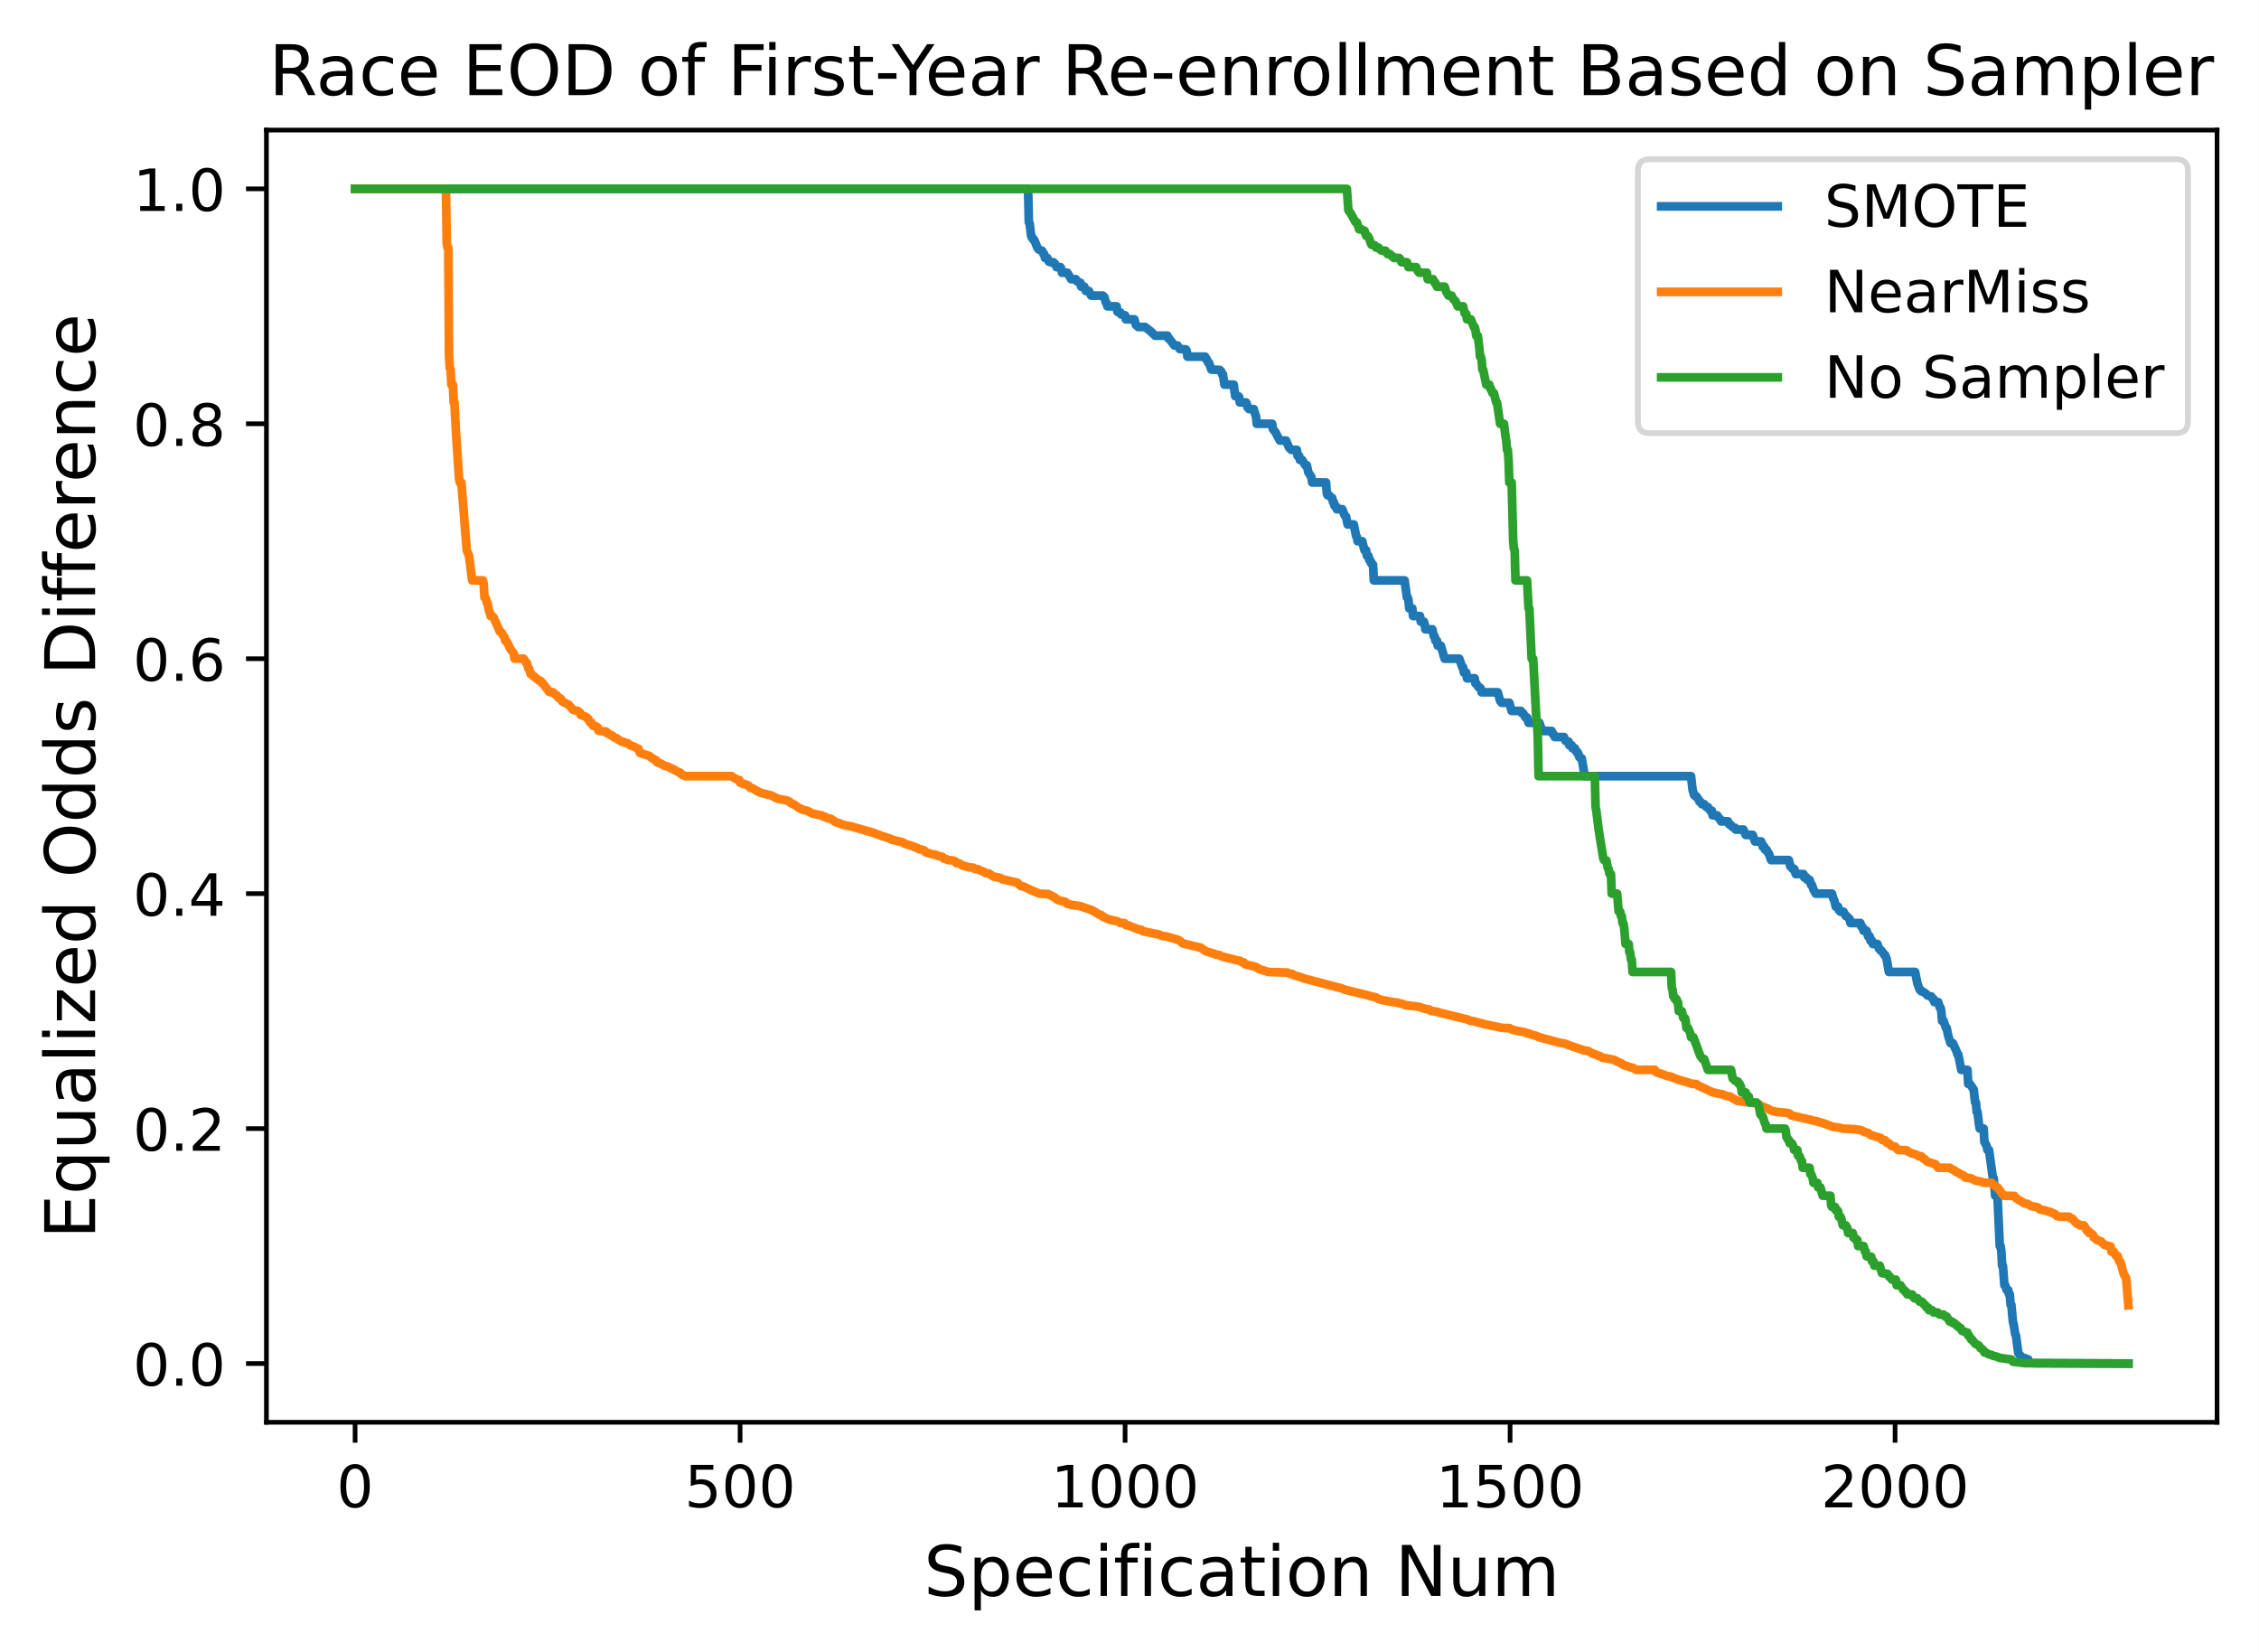 <?xml version="1.0" encoding="UTF-8"?>
<svg xmlns="http://www.w3.org/2000/svg" xmlns:xlink="http://www.w3.org/1999/xlink" width="387.731pt" height="283.582pt" viewBox="0 0 387.731 283.582" version="1.1">
<rect x="0" y="0" width="387.731" height="283.582" fill="#333333" stroke="none"/>
<defs>
<g>
<symbol overflow="visible" id="glyph0-0">
<path style="stroke:none;" d="M 3.18 -6.641 C 2.672 -6.641 2.289 -6.391 2.031 -5.891 C 1.77 -5.391 1.648 -4.641 1.648 -3.641 C 1.648 -2.641 1.77 -1.891 2.031 -1.391 C 2.289 -0.891 2.672 -0.641 3.18 -0.641 C 3.691 -0.641 4.07 -0.891 4.328 -1.391 C 4.578 -1.891 4.711 -2.641 4.711 -3.641 C 4.711 -4.641 4.578 -5.391 4.328 -5.891 C 4.07 -6.391 3.691 -6.641 3.18 -6.641 Z M 3.18 -7.422 C 3.988 -7.422 4.609 -7.09 5.051 -6.449 C 5.48 -5.801 5.699 -4.859 5.699 -3.641 C 5.699 -2.41 5.48 -1.469 5.051 -0.828 C 4.609 -0.191 3.988 0.129 3.172 0.129 C 2.352 0.129 1.73 -0.191 1.301 -0.828 C 0.871 -1.469 0.66 -2.41 0.66 -3.641 C 0.66 -4.859 0.871 -5.801 1.301 -6.449 C 1.73 -7.09 2.359 -7.422 3.18 -7.422 Z M 3.18 -7.422 "/>
</symbol>
<symbol overflow="visible" id="glyph0-1">
<path style="stroke:none;" d="M 1.078 -7.289 L 4.949 -7.289 L 4.949 -6.461 L 1.98 -6.461 L 1.98 -4.672 C 2.121 -4.719 2.27 -4.762 2.41 -4.781 C 2.551 -4.801 2.699 -4.82 2.84 -4.82 C 3.648 -4.82 4.289 -4.59 4.77 -4.148 C 5.25 -3.699 5.488 -3.102 5.488 -2.34 C 5.488 -1.551 5.238 -0.941 4.75 -0.512 C 4.262 -0.078 3.57 0.129 2.691 0.129 C 2.379 0.129 2.07 0.102 1.75 0.059 C 1.43 0.012 1.109 -0.059 0.77 -0.172 L 0.77 -1.16 C 1.059 -1 1.359 -0.879 1.68 -0.801 C 1.988 -0.719 2.32 -0.691 2.672 -0.691 C 3.23 -0.691 3.68 -0.828 4.012 -1.129 C 4.328 -1.43 4.5 -1.828 4.5 -2.34 C 4.5 -2.84 4.328 -3.238 4.012 -3.539 C 3.68 -3.84 3.23 -3.988 2.672 -3.988 C 2.41 -3.988 2.141 -3.961 1.879 -3.898 C 1.621 -3.84 1.352 -3.75 1.078 -3.629 Z M 1.078 -7.289 "/>
</symbol>
<symbol overflow="visible" id="glyph0-2">
<path style="stroke:none;" d="M 1.238 -0.828 L 2.852 -0.828 L 2.852 -6.391 L 1.102 -6.039 L 1.102 -6.941 L 2.84 -7.289 L 3.828 -7.289 L 3.828 -0.828 L 5.441 -0.828 L 5.441 0 L 1.238 0 Z M 1.238 -0.828 "/>
</symbol>
<symbol overflow="visible" id="glyph0-3">
<path style="stroke:none;" d="M 1.922 -0.828 L 5.359 -0.828 L 5.359 0 L 0.73 0 L 0.73 -0.828 C 1.102 -1.211 1.609 -1.73 2.262 -2.391 C 2.898 -3.039 3.309 -3.461 3.48 -3.648 C 3.801 -4 4.02 -4.301 4.141 -4.551 C 4.262 -4.789 4.328 -5.039 4.328 -5.281 C 4.328 -5.66 4.191 -5.98 3.922 -6.219 C 3.648 -6.461 3.301 -6.59 2.859 -6.59 C 2.551 -6.59 2.219 -6.531 1.879 -6.43 C 1.539 -6.32 1.172 -6.16 0.781 -5.941 L 0.781 -6.941 C 1.18 -7.102 1.551 -7.219 1.891 -7.301 C 2.23 -7.379 2.551 -7.422 2.84 -7.422 C 3.59 -7.422 4.191 -7.23 4.641 -6.852 C 5.09 -6.469 5.32 -5.969 5.32 -5.34 C 5.32 -5.039 5.262 -4.75 5.148 -4.488 C 5.039 -4.219 4.84 -3.898 4.539 -3.539 C 4.461 -3.441 4.199 -3.172 3.762 -2.719 C 3.32 -2.27 2.711 -1.641 1.922 -0.828 Z M 1.922 -0.828 "/>
</symbol>
<symbol overflow="visible" id="glyph0-4">
<path style="stroke:none;" d="M 1.07 -1.238 L 2.102 -1.238 L 2.102 0 L 1.07 0 Z M 1.07 -1.238 "/>
</symbol>
<symbol overflow="visible" id="glyph0-5">
<path style="stroke:none;" d="M 3.781 -6.43 L 1.289 -2.539 L 3.781 -2.539 Z M 3.52 -7.289 L 4.762 -7.289 L 4.762 -2.539 L 5.801 -2.539 L 5.801 -1.719 L 4.762 -1.719 L 4.762 0 L 3.781 0 L 3.781 -1.719 L 0.488 -1.719 L 0.488 -2.672 Z M 3.52 -7.289 "/>
</symbol>
<symbol overflow="visible" id="glyph0-6">
<path style="stroke:none;" d="M 3.301 -4.039 C 2.859 -4.039 2.512 -3.879 2.25 -3.578 C 1.988 -3.281 1.859 -2.859 1.859 -2.34 C 1.859 -1.809 1.988 -1.391 2.25 -1.09 C 2.512 -0.789 2.859 -0.641 3.301 -0.641 C 3.738 -0.641 4.09 -0.789 4.352 -1.09 C 4.609 -1.391 4.738 -1.809 4.738 -2.34 C 4.738 -2.859 4.609 -3.281 4.352 -3.578 C 4.09 -3.879 3.738 -4.039 3.301 -4.039 Z M 5.262 -7.129 L 5.262 -6.23 C 5.012 -6.352 4.762 -6.441 4.512 -6.5 C 4.25 -6.559 4 -6.59 3.762 -6.59 C 3.102 -6.59 2.602 -6.371 2.262 -5.93 C 1.922 -5.488 1.719 -4.82 1.68 -3.941 C 1.871 -4.219 2.109 -4.441 2.398 -4.59 C 2.691 -4.738 3.012 -4.82 3.359 -4.82 C 4.09 -4.82 4.672 -4.59 5.09 -4.148 C 5.512 -3.711 5.73 -3.102 5.73 -2.34 C 5.73 -1.59 5.5 -0.988 5.059 -0.539 C 4.621 -0.09 4.031 0.129 3.301 0.129 C 2.461 0.129 1.809 -0.191 1.371 -0.828 C 0.922 -1.469 0.699 -2.41 0.699 -3.641 C 0.699 -4.789 0.969 -5.711 1.52 -6.391 C 2.059 -7.07 2.801 -7.422 3.719 -7.422 C 3.961 -7.422 4.211 -7.391 4.469 -7.352 C 4.719 -7.301 4.98 -7.23 5.262 -7.129 Z M 5.262 -7.129 "/>
</symbol>
<symbol overflow="visible" id="glyph0-7">
<path style="stroke:none;" d="M 3.18 -3.461 C 2.711 -3.461 2.34 -3.328 2.07 -3.078 C 1.801 -2.828 1.672 -2.488 1.672 -2.051 C 1.672 -1.609 1.801 -1.262 2.07 -1.012 C 2.34 -0.762 2.711 -0.641 3.18 -0.641 C 3.641 -0.641 4.012 -0.762 4.281 -1.02 C 4.551 -1.27 4.691 -1.609 4.691 -2.051 C 4.691 -2.488 4.551 -2.828 4.289 -3.078 C 4.02 -3.328 3.648 -3.461 3.18 -3.461 Z M 2.191 -3.879 C 1.77 -3.98 1.441 -4.18 1.199 -4.469 C 0.961 -4.762 0.852 -5.109 0.852 -5.531 C 0.852 -6.109 1.051 -6.57 1.469 -6.91 C 1.879 -7.25 2.449 -7.422 3.18 -7.422 C 3.898 -7.422 4.469 -7.25 4.891 -6.91 C 5.301 -6.57 5.512 -6.109 5.512 -5.531 C 5.512 -5.109 5.391 -4.762 5.148 -4.469 C 4.91 -4.18 4.59 -3.98 4.172 -3.879 C 4.641 -3.77 5.012 -3.551 5.281 -3.23 C 5.539 -2.91 5.68 -2.512 5.68 -2.051 C 5.68 -1.34 5.461 -0.801 5.031 -0.43 C 4.59 -0.051 3.969 0.129 3.172 0.129 C 2.371 0.129 1.75 -0.051 1.32 -0.43 C 0.891 -0.801 0.68 -1.34 0.68 -2.051 C 0.68 -2.512 0.809 -2.91 1.078 -3.23 C 1.34 -3.551 1.711 -3.77 2.191 -3.879 Z M 1.828 -5.441 C 1.828 -5.059 1.941 -4.762 2.18 -4.551 C 2.422 -4.34 2.75 -4.238 3.18 -4.238 C 3.602 -4.238 3.93 -4.34 4.172 -4.551 C 4.41 -4.762 4.531 -5.059 4.531 -5.441 C 4.531 -5.82 4.41 -6.109 4.172 -6.32 C 3.93 -6.531 3.602 -6.641 3.18 -6.641 C 2.75 -6.641 2.422 -6.531 2.18 -6.32 C 1.941 -6.109 1.828 -5.82 1.828 -5.441 Z M 1.828 -5.441 "/>
</symbol>
<symbol overflow="visible" id="glyph0-8">
<path style="stroke:none;" d="M 5.352 -7.051 L 5.352 -6.09 C 4.969 -6.27 4.621 -6.398 4.289 -6.488 C 3.949 -6.57 3.629 -6.621 3.328 -6.621 C 2.789 -6.621 2.371 -6.512 2.078 -6.309 C 1.789 -6.102 1.648 -5.801 1.648 -5.422 C 1.648 -5.102 1.738 -4.852 1.941 -4.691 C 2.129 -4.52 2.5 -4.391 3.039 -4.289 L 3.641 -4.172 C 4.371 -4.031 4.91 -3.781 5.262 -3.43 C 5.609 -3.07 5.789 -2.602 5.789 -2.012 C 5.789 -1.301 5.551 -0.77 5.078 -0.41 C 4.602 -0.051 3.91 0.129 3 0.129 C 2.648 0.129 2.281 0.09 1.891 0.02 C 1.5 -0.051 1.102 -0.16 0.691 -0.32 L 0.691 -1.34 C 1.09 -1.109 1.48 -0.941 1.859 -0.828 C 2.238 -0.711 2.621 -0.66 3 -0.66 C 3.559 -0.66 3.988 -0.77 4.301 -0.988 C 4.602 -1.211 4.762 -1.52 4.762 -1.941 C 4.762 -2.301 4.648 -2.578 4.43 -2.781 C 4.211 -2.98 3.852 -3.129 3.352 -3.23 L 2.75 -3.352 C 2.012 -3.488 1.48 -3.719 1.148 -4.039 C 0.82 -4.352 0.66 -4.781 0.66 -5.34 C 0.66 -5.98 0.879 -6.488 1.34 -6.859 C 1.789 -7.23 2.422 -7.422 3.219 -7.422 C 3.559 -7.422 3.898 -7.391 4.262 -7.328 C 4.609 -7.27 4.969 -7.172 5.352 -7.051 Z M 5.352 -7.051 "/>
</symbol>
<symbol overflow="visible" id="glyph0-9">
<path style="stroke:none;" d="M 0.98 -7.289 L 2.449 -7.289 L 4.309 -2.328 L 6.18 -7.289 L 7.648 -7.289 L 7.648 0 L 6.691 0 L 6.691 -6.398 L 4.809 -1.398 L 3.82 -1.398 L 1.941 -6.398 L 1.941 0 L 0.98 0 Z M 0.98 -7.289 "/>
</symbol>
<symbol overflow="visible" id="glyph0-10">
<path style="stroke:none;" d="M 3.941 -6.621 C 3.219 -6.621 2.648 -6.352 2.23 -5.82 C 1.809 -5.281 1.602 -4.559 1.602 -3.641 C 1.602 -2.719 1.809 -1.988 2.23 -1.461 C 2.648 -0.922 3.219 -0.66 3.941 -0.66 C 4.648 -0.66 5.219 -0.922 5.641 -1.461 C 6.059 -1.988 6.27 -2.719 6.27 -3.641 C 6.27 -4.559 6.059 -5.281 5.641 -5.82 C 5.219 -6.352 4.648 -6.621 3.941 -6.621 Z M 3.941 -7.422 C 4.961 -7.422 5.77 -7.07 6.391 -6.391 C 7 -5.711 7.309 -4.789 7.309 -3.641 C 7.309 -2.48 7 -1.57 6.391 -0.891 C 5.77 -0.211 4.961 0.129 3.941 0.129 C 2.91 0.129 2.09 -0.211 1.48 -0.891 C 0.859 -1.57 0.559 -2.48 0.559 -3.641 C 0.559 -4.789 0.859 -5.711 1.48 -6.391 C 2.09 -7.07 2.91 -7.422 3.941 -7.422 Z M 3.941 -7.422 "/>
</symbol>
<symbol overflow="visible" id="glyph0-11">
<path style="stroke:none;" d="M -0.02 -7.289 L 6.141 -7.289 L 6.141 -6.461 L 3.551 -6.461 L 3.551 0 L 2.559 0 L 2.559 -6.461 L -0.02 -6.461 Z M -0.02 -7.289 "/>
</symbol>
<symbol overflow="visible" id="glyph0-12">
<path style="stroke:none;" d="M 0.98 -7.289 L 5.59 -7.289 L 5.59 -6.461 L 1.969 -6.461 L 1.969 -4.301 L 5.441 -4.301 L 5.441 -3.469 L 1.969 -3.469 L 1.969 -0.828 L 5.68 -0.828 L 5.68 0 L 0.98 0 Z M 0.98 -7.289 "/>
</symbol>
<symbol overflow="visible" id="glyph0-13">
<path style="stroke:none;" d="M 0.98 -7.289 L 2.309 -7.289 L 5.539 -1.191 L 5.539 -7.289 L 6.5 -7.289 L 6.5 0 L 5.172 0 L 1.941 -6.102 L 1.941 0 L 0.98 0 Z M 0.98 -7.289 "/>
</symbol>
<symbol overflow="visible" id="glyph0-14">
<path style="stroke:none;" d="M 5.621 -2.961 L 5.621 -2.52 L 1.488 -2.52 C 1.531 -1.898 1.711 -1.422 2.051 -1.102 C 2.379 -0.781 2.84 -0.621 3.441 -0.621 C 3.781 -0.621 4.121 -0.66 4.441 -0.738 C 4.762 -0.82 5.09 -0.949 5.41 -1.129 L 5.41 -0.281 C 5.09 -0.141 4.762 -0.031 4.422 0.031 C 4.078 0.09 3.73 0.129 3.391 0.129 C 2.512 0.129 1.82 -0.121 1.309 -0.621 C 0.801 -1.121 0.551 -1.809 0.551 -2.68 C 0.551 -3.57 0.789 -4.281 1.27 -4.809 C 1.75 -5.328 2.41 -5.602 3.23 -5.602 C 3.969 -5.602 4.551 -5.359 4.98 -4.891 C 5.398 -4.41 5.621 -3.77 5.621 -2.961 Z M 4.719 -3.219 C 4.711 -3.711 4.57 -4.102 4.309 -4.398 C 4.039 -4.691 3.68 -4.84 3.238 -4.84 C 2.738 -4.84 2.34 -4.691 2.039 -4.41 C 1.738 -4.129 1.559 -3.73 1.52 -3.219 Z M 4.719 -3.219 "/>
</symbol>
<symbol overflow="visible" id="glyph0-15">
<path style="stroke:none;" d="M 3.43 -2.75 C 2.699 -2.75 2.199 -2.66 1.922 -2.5 C 1.641 -2.328 1.5 -2.051 1.5 -1.648 C 1.5 -1.328 1.602 -1.07 1.809 -0.891 C 2.02 -0.699 2.309 -0.609 2.672 -0.609 C 3.172 -0.609 3.57 -0.781 3.871 -1.141 C 4.172 -1.488 4.32 -1.961 4.32 -2.551 L 4.32 -2.75 Z M 5.219 -3.121 L 5.219 0 L 4.32 0 L 4.32 -0.828 C 4.109 -0.488 3.852 -0.25 3.551 -0.102 C 3.25 0.051 2.871 0.129 2.43 0.129 C 1.871 0.129 1.422 -0.02 1.09 -0.328 C 0.762 -0.641 0.602 -1.059 0.602 -1.59 C 0.602 -2.199 0.801 -2.66 1.219 -2.98 C 1.629 -3.289 2.238 -3.449 3.059 -3.449 L 4.32 -3.449 L 4.32 -3.539 C 4.32 -3.949 4.18 -4.27 3.91 -4.5 C 3.641 -4.719 3.262 -4.84 2.77 -4.84 C 2.449 -4.84 2.148 -4.801 1.852 -4.719 C 1.551 -4.641 1.27 -4.531 1 -4.391 L 1 -5.219 C 1.32 -5.34 1.641 -5.441 1.949 -5.5 C 2.262 -5.559 2.559 -5.602 2.859 -5.602 C 3.648 -5.602 4.238 -5.391 4.629 -4.98 C 5.02 -4.57 5.219 -3.949 5.219 -3.121 Z M 5.219 -3.121 "/>
</symbol>
<symbol overflow="visible" id="glyph0-16">
<path style="stroke:none;" d="M 4.109 -4.629 C 4.012 -4.691 3.898 -4.73 3.781 -4.762 C 3.66 -4.781 3.531 -4.801 3.391 -4.801 C 2.879 -4.801 2.488 -4.629 2.219 -4.301 C 1.941 -3.969 1.809 -3.5 1.809 -2.879 L 1.809 0 L 0.91 0 L 0.91 -5.469 L 1.809 -5.469 L 1.809 -4.621 C 1.988 -4.949 2.238 -5.199 2.539 -5.359 C 2.84 -5.52 3.211 -5.602 3.648 -5.602 C 3.711 -5.602 3.781 -5.59 3.859 -5.59 C 3.93 -5.578 4.012 -5.57 4.109 -5.551 Z M 4.109 -4.629 "/>
</symbol>
<symbol overflow="visible" id="glyph0-17">
<path style="stroke:none;" d="M 0.941 -5.469 L 1.84 -5.469 L 1.84 0 L 0.941 0 Z M 0.941 -7.602 L 1.84 -7.602 L 1.84 -6.461 L 0.941 -6.461 Z M 0.941 -7.602 "/>
</symbol>
<symbol overflow="visible" id="glyph0-18">
<path style="stroke:none;" d="M 4.43 -5.309 L 4.43 -4.461 C 4.172 -4.578 3.91 -4.68 3.641 -4.75 C 3.359 -4.809 3.078 -4.852 2.789 -4.852 C 2.34 -4.852 2 -4.781 1.781 -4.641 C 1.559 -4.5 1.449 -4.301 1.449 -4.031 C 1.449 -3.82 1.531 -3.66 1.691 -3.539 C 1.852 -3.422 2.172 -3.301 2.648 -3.199 L 2.961 -3.129 C 3.602 -2.988 4.051 -2.789 4.32 -2.551 C 4.578 -2.301 4.719 -1.949 4.719 -1.512 C 4.719 -1 4.52 -0.602 4.121 -0.309 C 3.719 -0.012 3.16 0.129 2.461 0.129 C 2.16 0.129 1.859 0.102 1.539 0.051 C 1.219 0 0.891 -0.078 0.539 -0.199 L 0.539 -1.129 C 0.871 -0.949 1.199 -0.82 1.52 -0.738 C 1.84 -0.648 2.16 -0.609 2.48 -0.609 C 2.898 -0.609 3.23 -0.68 3.461 -0.82 C 3.68 -0.961 3.801 -1.172 3.801 -1.441 C 3.801 -1.68 3.711 -1.871 3.551 -2 C 3.391 -2.129 3.031 -2.262 2.469 -2.379 L 2.16 -2.449 C 1.602 -2.57 1.191 -2.75 0.949 -2.988 C 0.699 -3.23 0.578 -3.559 0.578 -3.988 C 0.578 -4.5 0.762 -4.898 1.121 -5.18 C 1.48 -5.461 2 -5.602 2.68 -5.602 C 3.012 -5.602 3.32 -5.57 3.621 -5.52 C 3.91 -5.469 4.18 -5.398 4.43 -5.309 Z M 4.43 -5.309 "/>
</symbol>
<symbol overflow="visible" id="glyph0-19">
<path style="stroke:none;" d="M 3.059 -4.84 C 2.578 -4.84 2.199 -4.648 1.922 -4.27 C 1.641 -3.891 1.5 -3.379 1.5 -2.73 C 1.5 -2.07 1.629 -1.559 1.91 -1.18 C 2.191 -0.801 2.57 -0.621 3.059 -0.621 C 3.539 -0.621 3.922 -0.801 4.199 -1.18 C 4.48 -1.559 4.621 -2.07 4.621 -2.73 C 4.621 -3.371 4.48 -3.891 4.199 -4.27 C 3.922 -4.648 3.539 -4.84 3.059 -4.84 Z M 3.059 -5.602 C 3.84 -5.602 4.449 -5.34 4.898 -4.84 C 5.34 -4.328 5.57 -3.629 5.57 -2.73 C 5.57 -1.828 5.34 -1.129 4.898 -0.629 C 4.449 -0.121 3.84 0.129 3.059 0.129 C 2.27 0.129 1.648 -0.121 1.211 -0.629 C 0.77 -1.129 0.551 -1.828 0.551 -2.73 C 0.551 -3.629 0.77 -4.328 1.211 -4.84 C 1.648 -5.34 2.27 -5.602 3.059 -5.602 Z M 3.059 -5.602 "/>
</symbol>
<symbol overflow="visible" id="glyph0-20">
<path style="stroke:none;" d=""/>
</symbol>
<symbol overflow="visible" id="glyph0-21">
<path style="stroke:none;" d="M 5.199 -4.422 C 5.422 -4.82 5.691 -5.109 6 -5.309 C 6.309 -5.5 6.68 -5.602 7.109 -5.602 C 7.672 -5.602 8.109 -5.398 8.422 -5 C 8.73 -4.602 8.891 -4.031 8.891 -3.301 L 8.891 0 L 7.988 0 L 7.988 -3.27 C 7.988 -3.789 7.891 -4.18 7.711 -4.441 C 7.52 -4.691 7.238 -4.82 6.859 -4.82 C 6.391 -4.82 6.02 -4.66 5.75 -4.352 C 5.48 -4.039 5.352 -3.621 5.352 -3.09 L 5.352 0 L 4.449 0 L 4.449 -3.27 C 4.449 -3.789 4.352 -4.18 4.172 -4.441 C 3.98 -4.691 3.691 -4.82 3.309 -4.82 C 2.852 -4.82 2.48 -4.66 2.211 -4.352 C 1.941 -4.039 1.809 -3.621 1.809 -3.09 L 1.809 0 L 0.91 0 L 0.91 -5.469 L 1.809 -5.469 L 1.809 -4.621 C 2.012 -4.949 2.262 -5.199 2.551 -5.359 C 2.828 -5.52 3.172 -5.602 3.57 -5.602 C 3.969 -5.602 4.301 -5.5 4.578 -5.301 C 4.859 -5.102 5.059 -4.801 5.199 -4.422 Z M 5.199 -4.422 "/>
</symbol>
<symbol overflow="visible" id="glyph0-22">
<path style="stroke:none;" d="M 1.809 -0.82 L 1.809 2.07 L 0.91 2.07 L 0.91 -5.469 L 1.809 -5.469 L 1.809 -4.641 C 1.988 -4.961 2.23 -5.199 2.52 -5.359 C 2.809 -5.52 3.16 -5.602 3.559 -5.602 C 4.219 -5.602 4.762 -5.328 5.18 -4.809 C 5.59 -4.281 5.801 -3.59 5.801 -2.73 C 5.801 -1.871 5.59 -1.172 5.18 -0.648 C 4.762 -0.129 4.219 0.129 3.559 0.129 C 3.16 0.129 2.809 0.051 2.52 -0.102 C 2.23 -0.25 1.988 -0.488 1.809 -0.82 Z M 4.871 -2.73 C 4.871 -3.391 4.73 -3.898 4.461 -4.281 C 4.18 -4.66 3.809 -4.852 3.34 -4.852 C 2.859 -4.852 2.488 -4.66 2.219 -4.281 C 1.941 -3.898 1.809 -3.391 1.809 -2.73 C 1.809 -2.07 1.941 -1.551 2.219 -1.172 C 2.488 -0.789 2.859 -0.609 3.34 -0.609 C 3.809 -0.609 4.18 -0.789 4.461 -1.172 C 4.73 -1.551 4.871 -2.07 4.871 -2.73 Z M 4.871 -2.73 "/>
</symbol>
<symbol overflow="visible" id="glyph0-23">
<path style="stroke:none;" d="M 0.941 -7.602 L 1.84 -7.602 L 1.84 0 L 0.941 0 Z M 0.941 -7.602 "/>
</symbol>
<symbol overflow="visible" id="glyph1-0">
<path style="stroke:none;" d="M 6.422 -8.461 L 6.422 -7.309 C 5.965 -7.523 5.543 -7.68 5.148 -7.789 C 4.738 -7.883 4.355 -7.945 3.996 -7.945 C 3.348 -7.945 2.844 -7.812 2.496 -7.57 C 2.148 -7.32 1.98 -6.961 1.98 -6.504 C 1.98 -6.121 2.09 -5.82 2.328 -5.629 C 2.555 -5.426 3 -5.27 3.648 -5.148 L 4.367 -5.004 C 5.242 -4.836 5.891 -4.535 6.312 -4.117 C 6.73 -3.684 6.949 -3.121 6.949 -2.41 C 6.949 -1.559 6.66 -0.926 6.098 -0.492 C 5.52 -0.059 4.691 0.156 3.602 0.156 C 3.18 0.156 2.734 0.109 2.27 0.023 C 1.801 -0.059 1.32 -0.191 0.828 -0.383 L 0.828 -1.609 C 1.309 -1.332 1.777 -1.129 2.23 -0.996 C 2.688 -0.852 3.145 -0.793 3.602 -0.793 C 4.273 -0.793 4.789 -0.926 5.16 -1.188 C 5.52 -1.453 5.711 -1.824 5.711 -2.328 C 5.711 -2.762 5.578 -3.098 5.316 -3.336 C 5.051 -3.574 4.621 -3.758 4.02 -3.875 L 3.301 -4.02 C 2.41 -4.188 1.777 -4.465 1.379 -4.848 C 0.984 -5.219 0.793 -5.734 0.793 -6.406 C 0.793 -7.176 1.055 -7.789 1.609 -8.23 C 2.148 -8.676 2.902 -8.902 3.863 -8.902 C 4.273 -8.902 4.68 -8.867 5.113 -8.797 C 5.531 -8.723 5.965 -8.605 6.422 -8.461 Z M 6.422 -8.461 "/>
</symbol>
<symbol overflow="visible" id="glyph1-1">
<path style="stroke:none;" d="M 2.172 -0.984 L 2.172 2.484 L 1.094 2.484 L 1.094 -6.562 L 2.172 -6.562 L 2.172 -5.566 C 2.387 -5.953 2.676 -6.238 3.023 -6.434 C 3.371 -6.625 3.793 -6.719 4.273 -6.719 C 5.062 -6.719 5.711 -6.395 6.215 -5.773 C 6.707 -5.137 6.961 -4.309 6.961 -3.277 C 6.961 -2.242 6.707 -1.402 6.215 -0.781 C 5.711 -0.156 5.062 0.156 4.273 0.156 C 3.793 0.156 3.371 0.059 3.023 -0.121 C 2.676 -0.301 2.387 -0.59 2.172 -0.984 Z M 5.844 -3.277 C 5.844 -4.066 5.676 -4.68 5.352 -5.137 C 5.016 -5.594 4.57 -5.82 4.008 -5.82 C 3.434 -5.82 2.988 -5.594 2.664 -5.137 C 2.328 -4.68 2.172 -4.066 2.172 -3.277 C 2.172 -2.484 2.328 -1.859 2.664 -1.402 C 2.988 -0.949 3.434 -0.73 4.008 -0.73 C 4.57 -0.73 5.016 -0.949 5.352 -1.402 C 5.676 -1.859 5.844 -2.484 5.844 -3.277 Z M 5.844 -3.277 "/>
</symbol>
<symbol overflow="visible" id="glyph1-2">
<path style="stroke:none;" d="M 6.742 -3.551 L 6.742 -3.023 L 1.789 -3.023 C 1.836 -2.281 2.051 -1.703 2.461 -1.32 C 2.855 -0.938 3.406 -0.742 4.129 -0.742 C 4.535 -0.742 4.945 -0.793 5.328 -0.887 C 5.711 -0.984 6.109 -1.141 6.492 -1.355 L 6.492 -0.336 C 6.109 -0.168 5.711 -0.035 5.305 0.035 C 4.895 0.109 4.477 0.156 4.066 0.156 C 3.012 0.156 2.184 -0.145 1.57 -0.742 C 0.961 -1.344 0.66 -2.172 0.66 -3.215 C 0.66 -4.285 0.949 -5.137 1.523 -5.773 C 2.102 -6.395 2.891 -6.719 3.875 -6.719 C 4.766 -6.719 5.461 -6.434 5.977 -5.867 C 6.48 -5.293 6.742 -4.523 6.742 -3.551 Z M 5.664 -3.863 C 5.652 -4.453 5.484 -4.922 5.172 -5.281 C 4.848 -5.629 4.414 -5.809 3.887 -5.809 C 3.289 -5.809 2.809 -5.629 2.449 -5.293 C 2.09 -4.957 1.871 -4.477 1.824 -3.863 Z M 5.664 -3.863 "/>
</symbol>
<symbol overflow="visible" id="glyph1-3">
<path style="stroke:none;" d="M 5.855 -6.312 L 5.855 -5.305 C 5.543 -5.473 5.242 -5.594 4.934 -5.676 C 4.621 -5.762 4.32 -5.809 4.008 -5.809 C 3.312 -5.809 2.762 -5.578 2.375 -5.137 C 1.992 -4.691 1.801 -4.066 1.801 -3.277 C 1.801 -2.473 1.992 -1.848 2.375 -1.402 C 2.762 -0.961 3.312 -0.742 4.008 -0.742 C 4.32 -0.742 4.621 -0.781 4.934 -0.863 C 5.242 -0.949 5.543 -1.078 5.855 -1.246 L 5.855 -0.254 C 5.543 -0.109 5.23 0 4.922 0.059 C 4.598 0.121 4.246 0.156 3.887 0.156 C 2.902 0.156 2.113 -0.145 1.535 -0.77 C 0.949 -1.379 0.66 -2.219 0.66 -3.277 C 0.66 -4.344 0.949 -5.184 1.535 -5.797 C 2.125 -6.406 2.93 -6.719 3.961 -6.719 C 4.297 -6.719 4.621 -6.684 4.934 -6.613 C 5.242 -6.539 5.555 -6.445 5.855 -6.312 Z M 5.855 -6.312 "/>
</symbol>
<symbol overflow="visible" id="glyph1-4">
<path style="stroke:none;" d="M 1.129 -6.562 L 2.207 -6.562 L 2.207 0 L 1.129 0 Z M 1.129 -9.121 L 2.207 -9.121 L 2.207 -7.754 L 1.129 -7.754 Z M 1.129 -9.121 "/>
</symbol>
<symbol overflow="visible" id="glyph1-5">
<path style="stroke:none;" d="M 4.453 -9.121 L 4.453 -8.219 L 3.422 -8.219 C 3.035 -8.219 2.762 -8.137 2.617 -7.98 C 2.461 -7.824 2.387 -7.547 2.387 -7.141 L 2.387 -6.562 L 4.164 -6.562 L 4.164 -5.723 L 2.387 -5.723 L 2.387 0 L 1.309 0 L 1.309 -5.723 L 0.277 -5.723 L 0.277 -6.562 L 1.309 -6.562 L 1.309 -7.02 C 1.309 -7.738 1.477 -8.281 1.812 -8.617 C 2.148 -8.953 2.688 -9.121 3.434 -9.121 Z M 4.453 -9.121 "/>
</symbol>
<symbol overflow="visible" id="glyph1-6">
<path style="stroke:none;" d="M 4.117 -3.301 C 3.238 -3.301 2.641 -3.191 2.305 -3 C 1.969 -2.797 1.801 -2.461 1.801 -1.98 C 1.801 -1.598 1.922 -1.285 2.172 -1.066 C 2.426 -0.84 2.773 -0.73 3.203 -0.73 C 3.805 -0.73 4.285 -0.938 4.645 -1.367 C 5.004 -1.789 5.184 -2.352 5.184 -3.059 L 5.184 -3.301 Z M 6.266 -3.742 L 6.266 0 L 5.184 0 L 5.184 -0.996 C 4.934 -0.59 4.621 -0.301 4.262 -0.121 C 3.898 0.059 3.445 0.156 2.914 0.156 C 2.242 0.156 1.703 -0.023 1.309 -0.395 C 0.91 -0.77 0.719 -1.273 0.719 -1.906 C 0.719 -2.641 0.961 -3.191 1.465 -3.574 C 1.957 -3.949 2.688 -4.141 3.672 -4.141 L 5.184 -4.141 L 5.184 -4.246 C 5.184 -4.738 5.016 -5.125 4.691 -5.398 C 4.367 -5.664 3.91 -5.809 3.324 -5.809 C 2.941 -5.809 2.578 -5.762 2.219 -5.664 C 1.859 -5.566 1.523 -5.438 1.199 -5.27 L 1.199 -6.266 C 1.586 -6.406 1.969 -6.527 2.34 -6.602 C 2.711 -6.672 3.07 -6.719 3.434 -6.719 C 4.379 -6.719 5.09 -6.469 5.555 -5.977 C 6.023 -5.484 6.266 -4.738 6.266 -3.742 Z M 6.266 -3.742 "/>
</symbol>
<symbol overflow="visible" id="glyph1-7">
<path style="stroke:none;" d="M 2.195 -8.426 L 2.195 -6.562 L 4.414 -6.562 L 4.414 -5.723 L 2.195 -5.723 L 2.195 -2.16 C 2.195 -1.621 2.27 -1.273 2.41 -1.129 C 2.555 -0.973 2.855 -0.898 3.312 -0.898 L 4.414 -0.898 L 4.414 0 L 3.312 0 C 2.473 0 1.895 -0.156 1.586 -0.469 C 1.273 -0.781 1.117 -1.344 1.117 -2.16 L 1.117 -5.723 L 0.324 -5.723 L 0.324 -6.562 L 1.117 -6.562 L 1.117 -8.426 Z M 2.195 -8.426 "/>
</symbol>
<symbol overflow="visible" id="glyph1-8">
<path style="stroke:none;" d="M 3.672 -5.809 C 3.098 -5.809 2.641 -5.578 2.305 -5.125 C 1.969 -4.668 1.801 -4.055 1.801 -3.277 C 1.801 -2.484 1.957 -1.871 2.293 -1.414 C 2.629 -0.961 3.086 -0.742 3.672 -0.742 C 4.246 -0.742 4.703 -0.961 5.039 -1.414 C 5.375 -1.871 5.543 -2.484 5.543 -3.277 C 5.543 -4.043 5.375 -4.668 5.039 -5.125 C 4.703 -5.578 4.246 -5.809 3.672 -5.809 Z M 3.672 -6.719 C 4.609 -6.719 5.34 -6.406 5.879 -5.809 C 6.406 -5.195 6.684 -4.355 6.684 -3.277 C 6.684 -2.195 6.406 -1.355 5.879 -0.758 C 5.34 -0.145 4.609 0.156 3.672 0.156 C 2.723 0.156 1.98 -0.145 1.453 -0.758 C 0.926 -1.355 0.66 -2.195 0.66 -3.277 C 0.66 -4.355 0.926 -5.195 1.453 -5.809 C 1.98 -6.406 2.723 -6.719 3.672 -6.719 Z M 3.672 -6.719 "/>
</symbol>
<symbol overflow="visible" id="glyph1-9">
<path style="stroke:none;" d="M 6.59 -3.961 L 6.59 0 L 5.508 0 L 5.508 -3.926 C 5.508 -4.547 5.375 -5.004 5.137 -5.316 C 4.895 -5.629 4.535 -5.785 4.055 -5.785 C 3.469 -5.785 3.012 -5.594 2.676 -5.219 C 2.34 -4.848 2.172 -4.344 2.172 -3.707 L 2.172 0 L 1.094 0 L 1.094 -6.562 L 2.172 -6.562 L 2.172 -5.543 C 2.426 -5.93 2.723 -6.227 3.086 -6.422 C 3.434 -6.613 3.84 -6.719 4.297 -6.719 C 5.039 -6.719 5.617 -6.48 6 -6.012 C 6.383 -5.543 6.59 -4.859 6.59 -3.961 Z M 6.59 -3.961 "/>
</symbol>
<symbol overflow="visible" id="glyph1-10">
<path style="stroke:none;" d=""/>
</symbol>
<symbol overflow="visible" id="glyph1-11">
<path style="stroke:none;" d="M 1.176 -8.746 L 2.773 -8.746 L 6.648 -1.43 L 6.648 -8.746 L 7.801 -8.746 L 7.801 0 L 6.203 0 L 2.328 -7.32 L 2.328 0 L 1.176 0 Z M 1.176 -8.746 "/>
</symbol>
<symbol overflow="visible" id="glyph1-12">
<path style="stroke:none;" d="M 1.02 -2.594 L 1.02 -6.562 L 2.102 -6.562 L 2.102 -2.629 C 2.102 -2.004 2.219 -1.547 2.461 -1.234 C 2.699 -0.926 3.059 -0.77 3.551 -0.77 C 4.129 -0.77 4.598 -0.949 4.934 -1.32 C 5.27 -1.691 5.438 -2.195 5.438 -2.844 L 5.438 -6.562 L 6.516 -6.562 L 6.516 0 L 5.438 0 L 5.438 -1.008 C 5.172 -0.602 4.859 -0.312 4.523 -0.121 C 4.176 0.059 3.781 0.156 3.324 0.156 C 2.566 0.156 1.992 -0.07 1.609 -0.539 C 1.211 -0.996 1.02 -1.68 1.02 -2.594 Z M 3.73 -6.719 Z M 3.73 -6.719 "/>
</symbol>
<symbol overflow="visible" id="glyph1-13">
<path style="stroke:none;" d="M 6.238 -5.305 C 6.504 -5.785 6.828 -6.133 7.199 -6.371 C 7.57 -6.602 8.016 -6.719 8.531 -6.719 C 9.203 -6.719 9.73 -6.48 10.105 -6 C 10.477 -5.52 10.668 -4.836 10.668 -3.961 L 10.668 0 L 9.59 0 L 9.59 -3.926 C 9.59 -4.547 9.469 -5.016 9.254 -5.328 C 9.023 -5.629 8.688 -5.785 8.23 -5.785 C 7.668 -5.785 7.223 -5.594 6.898 -5.219 C 6.574 -4.848 6.422 -4.344 6.422 -3.707 L 6.422 0 L 5.34 0 L 5.34 -3.926 C 5.34 -4.547 5.219 -5.016 5.004 -5.328 C 4.777 -5.629 4.43 -5.785 3.973 -5.785 C 3.422 -5.785 2.977 -5.594 2.652 -5.219 C 2.328 -4.848 2.172 -4.344 2.172 -3.707 L 2.172 0 L 1.094 0 L 1.094 -6.562 L 2.172 -6.562 L 2.172 -5.543 C 2.41 -5.941 2.711 -6.238 3.059 -6.434 C 3.395 -6.625 3.805 -6.719 4.285 -6.719 C 4.766 -6.719 5.16 -6.602 5.496 -6.359 C 5.832 -6.121 6.07 -5.762 6.238 -5.305 Z M 6.238 -5.305 "/>
</symbol>
<symbol overflow="visible" id="glyph1-14">
<path style="stroke:none;" d="M 5.328 -4.105 C 5.578 -4.008 5.832 -3.828 6.07 -3.551 C 6.312 -3.266 6.551 -2.879 6.793 -2.387 L 7.992 0 L 6.719 0 L 5.605 -2.242 C 5.316 -2.82 5.027 -3.215 4.766 -3.406 C 4.488 -3.602 4.117 -3.695 3.648 -3.695 L 2.363 -3.695 L 2.363 0 L 1.176 0 L 1.176 -8.746 L 3.852 -8.746 C 4.848 -8.746 5.594 -8.531 6.086 -8.125 C 6.574 -7.703 6.828 -7.066 6.828 -6.227 C 6.828 -5.676 6.695 -5.207 6.445 -4.848 C 6.18 -4.488 5.809 -4.234 5.328 -4.105 Z M 2.363 -7.777 L 2.363 -4.668 L 3.852 -4.668 C 4.414 -4.668 4.848 -4.801 5.137 -5.062 C 5.426 -5.328 5.578 -5.711 5.578 -6.227 C 5.578 -6.73 5.426 -7.117 5.137 -7.379 C 4.848 -7.645 4.414 -7.777 3.852 -7.777 Z M 2.363 -7.777 "/>
</symbol>
<symbol overflow="visible" id="glyph1-15">
<path style="stroke:none;" d="M 1.176 -8.746 L 6.707 -8.746 L 6.707 -7.754 L 2.363 -7.754 L 2.363 -5.16 L 6.527 -5.16 L 6.527 -4.164 L 2.363 -4.164 L 2.363 -0.996 L 6.816 -0.996 L 6.816 0 L 1.176 0 Z M 1.176 -8.746 "/>
</symbol>
<symbol overflow="visible" id="glyph1-16">
<path style="stroke:none;" d="M 4.727 -7.945 C 3.863 -7.945 3.18 -7.621 2.676 -6.984 C 2.172 -6.336 1.922 -5.473 1.922 -4.367 C 1.922 -3.266 2.172 -2.387 2.676 -1.754 C 3.18 -1.105 3.863 -0.793 4.727 -0.793 C 5.578 -0.793 6.266 -1.105 6.77 -1.754 C 7.273 -2.387 7.523 -3.266 7.523 -4.367 C 7.523 -5.473 7.273 -6.336 6.77 -6.984 C 6.266 -7.621 5.578 -7.945 4.727 -7.945 Z M 4.727 -8.902 C 5.953 -8.902 6.926 -8.484 7.668 -7.668 C 8.398 -6.852 8.773 -5.746 8.773 -4.367 C 8.773 -2.977 8.398 -1.883 7.668 -1.066 C 6.926 -0.254 5.953 0.156 4.727 0.156 C 3.492 0.156 2.508 -0.254 1.777 -1.066 C 1.031 -1.883 0.672 -2.977 0.672 -4.367 C 0.672 -5.746 1.031 -6.852 1.777 -7.668 C 2.508 -8.484 3.492 -8.902 4.727 -8.902 Z M 4.727 -8.902 "/>
</symbol>
<symbol overflow="visible" id="glyph1-17">
<path style="stroke:none;" d="M 2.363 -7.777 L 2.363 -0.973 L 3.793 -0.973 C 4.992 -0.973 5.879 -1.234 6.445 -1.789 C 6.996 -2.34 7.285 -3.203 7.285 -4.379 C 7.285 -5.555 6.996 -6.406 6.445 -6.961 C 5.879 -7.5 4.992 -7.777 3.793 -7.777 Z M 1.176 -8.746 L 3.613 -8.746 C 5.305 -8.746 6.551 -8.387 7.344 -7.691 C 8.137 -6.984 8.531 -5.879 8.531 -4.379 C 8.531 -2.867 8.125 -1.766 7.332 -1.055 C 6.539 -0.348 5.293 0 3.613 0 L 1.176 0 Z M 1.176 -8.746 "/>
</symbol>
<symbol overflow="visible" id="glyph1-18">
<path style="stroke:none;" d="M 1.176 -8.746 L 6.203 -8.746 L 6.203 -7.754 L 2.363 -7.754 L 2.363 -5.172 L 5.832 -5.172 L 5.832 -4.176 L 2.363 -4.176 L 2.363 0 L 1.176 0 Z M 1.176 -8.746 "/>
</symbol>
<symbol overflow="visible" id="glyph1-19">
<path style="stroke:none;" d="M 4.934 -5.555 C 4.812 -5.629 4.68 -5.676 4.535 -5.711 C 4.391 -5.734 4.234 -5.762 4.066 -5.762 C 3.457 -5.762 2.988 -5.555 2.664 -5.16 C 2.328 -4.766 2.172 -4.199 2.172 -3.457 L 2.172 0 L 1.094 0 L 1.094 -6.562 L 2.172 -6.562 L 2.172 -5.543 C 2.387 -5.941 2.688 -6.238 3.047 -6.434 C 3.406 -6.625 3.852 -6.719 4.379 -6.719 C 4.453 -6.719 4.535 -6.707 4.633 -6.707 C 4.715 -6.695 4.812 -6.684 4.934 -6.66 Z M 4.934 -5.555 "/>
</symbol>
<symbol overflow="visible" id="glyph1-20">
<path style="stroke:none;" d="M 5.316 -6.371 L 5.316 -5.352 C 5.004 -5.496 4.691 -5.617 4.367 -5.699 C 4.031 -5.773 3.695 -5.82 3.348 -5.82 C 2.809 -5.82 2.398 -5.734 2.137 -5.566 C 1.871 -5.398 1.738 -5.16 1.738 -4.836 C 1.738 -4.586 1.836 -4.391 2.027 -4.246 C 2.219 -4.105 2.605 -3.961 3.18 -3.84 L 3.551 -3.758 C 4.32 -3.59 4.859 -3.348 5.184 -3.059 C 5.496 -2.762 5.664 -2.34 5.664 -1.812 C 5.664 -1.199 5.426 -0.719 4.945 -0.371 C 4.465 -0.012 3.793 0.156 2.953 0.156 C 2.594 0.156 2.23 0.121 1.848 0.059 C 1.465 0 1.066 -0.098 0.648 -0.238 L 0.648 -1.355 C 1.043 -1.141 1.441 -0.984 1.824 -0.887 C 2.207 -0.781 2.594 -0.73 2.977 -0.73 C 3.48 -0.73 3.875 -0.816 4.152 -0.984 C 4.414 -1.152 4.559 -1.402 4.559 -1.727 C 4.559 -2.016 4.453 -2.242 4.262 -2.398 C 4.066 -2.555 3.637 -2.711 2.965 -2.855 L 2.594 -2.941 C 1.922 -3.086 1.43 -3.301 1.141 -3.59 C 0.84 -3.875 0.695 -4.273 0.695 -4.789 C 0.695 -5.398 0.91 -5.879 1.344 -6.215 C 1.777 -6.551 2.398 -6.719 3.215 -6.719 C 3.613 -6.719 3.984 -6.684 4.344 -6.625 C 4.691 -6.562 5.016 -6.48 5.316 -6.371 Z M 5.316 -6.371 "/>
</symbol>
<symbol overflow="visible" id="glyph1-21">
<path style="stroke:none;" d="M 0.59 -3.77 L 3.742 -3.77 L 3.742 -2.809 L 0.59 -2.809 Z M 0.59 -3.77 "/>
</symbol>
<symbol overflow="visible" id="glyph1-22">
<path style="stroke:none;" d="M -0.012 -8.746 L 1.246 -8.746 L 3.672 -5.148 L 6.086 -8.746 L 7.355 -8.746 L 4.262 -4.164 L 4.262 0 L 3.07 0 L 3.07 -4.164 Z M -0.012 -8.746 "/>
</symbol>
<symbol overflow="visible" id="glyph1-23">
<path style="stroke:none;" d="M 1.129 -9.121 L 2.207 -9.121 L 2.207 0 L 1.129 0 Z M 1.129 -9.121 "/>
</symbol>
<symbol overflow="visible" id="glyph1-24">
<path style="stroke:none;" d="M 2.363 -4.176 L 2.363 -0.973 L 4.262 -0.973 C 4.895 -0.973 5.363 -1.105 5.676 -1.367 C 5.977 -1.633 6.133 -2.027 6.133 -2.578 C 6.133 -3.121 5.977 -3.516 5.676 -3.781 C 5.363 -4.043 4.895 -4.176 4.262 -4.176 Z M 2.363 -7.777 L 2.363 -5.137 L 4.117 -5.137 C 4.691 -5.137 5.113 -5.242 5.398 -5.461 C 5.688 -5.676 5.832 -6 5.832 -6.457 C 5.832 -6.887 5.688 -7.223 5.398 -7.441 C 5.113 -7.656 4.691 -7.777 4.117 -7.777 Z M 1.176 -8.746 L 4.199 -8.746 C 5.102 -8.746 5.797 -8.555 6.289 -8.184 C 6.77 -7.801 7.02 -7.273 7.02 -6.59 C 7.02 -6.047 6.887 -5.617 6.637 -5.305 C 6.383 -4.992 6.023 -4.789 5.543 -4.715 C 6.121 -4.586 6.574 -4.32 6.898 -3.926 C 7.211 -3.527 7.379 -3.035 7.379 -2.449 C 7.379 -1.656 7.105 -1.055 6.574 -0.637 C 6.047 -0.203 5.293 0 4.32 0 L 1.176 0 Z M 1.176 -8.746 "/>
</symbol>
<symbol overflow="visible" id="glyph1-25">
<path style="stroke:none;" d="M 5.449 -5.566 L 5.449 -9.121 L 6.527 -9.121 L 6.527 0 L 5.449 0 L 5.449 -0.984 C 5.219 -0.59 4.934 -0.301 4.586 -0.121 C 4.234 0.059 3.828 0.156 3.348 0.156 C 2.555 0.156 1.906 -0.156 1.402 -0.781 C 0.898 -1.402 0.66 -2.242 0.66 -3.277 C 0.66 -4.309 0.898 -5.137 1.402 -5.773 C 1.906 -6.395 2.555 -6.719 3.348 -6.719 C 3.828 -6.719 4.234 -6.625 4.586 -6.434 C 4.934 -6.238 5.219 -5.953 5.449 -5.566 Z M 1.777 -3.277 C 1.777 -2.484 1.934 -1.859 2.258 -1.402 C 2.578 -0.949 3.023 -0.73 3.602 -0.73 C 4.176 -0.73 4.621 -0.949 4.957 -1.402 C 5.281 -1.859 5.449 -2.484 5.449 -3.277 C 5.449 -4.066 5.281 -4.68 4.957 -5.137 C 4.621 -5.594 4.176 -5.82 3.602 -5.82 C 3.023 -5.82 2.578 -5.594 2.258 -5.137 C 1.934 -4.68 1.777 -4.066 1.777 -3.277 Z M 1.777 -3.277 "/>
</symbol>
<symbol overflow="visible" id="glyph2-0">
<path style="stroke:none;" d="M -8.746 -1.176 L -8.746 -6.707 L -7.754 -6.707 L -7.754 -2.363 L -5.16 -2.363 L -5.16 -6.527 L -4.164 -6.527 L -4.164 -2.363 L -0.996 -2.363 L -0.996 -6.816 L 0 -6.816 L 0 -1.176 Z M -8.746 -1.176 "/>
</symbol>
<symbol overflow="visible" id="glyph2-1">
<path style="stroke:none;" d="M -3.277 -1.777 C -2.484 -1.777 -1.859 -1.934 -1.402 -2.258 C -0.949 -2.578 -0.73 -3.023 -0.73 -3.602 C -0.73 -4.176 -0.949 -4.621 -1.402 -4.957 C -1.859 -5.281 -2.484 -5.449 -3.277 -5.449 C -4.066 -5.449 -4.68 -5.281 -5.137 -4.957 C -5.594 -4.621 -5.82 -4.176 -5.82 -3.602 C -5.82 -3.023 -5.594 -2.578 -5.137 -2.258 C -4.68 -1.934 -4.066 -1.777 -3.277 -1.777 Z M -0.984 -5.449 C -0.59 -5.219 -0.301 -4.934 -0.121 -4.586 C 0.059 -4.234 0.156 -3.828 0.156 -3.348 C 0.156 -2.555 -0.156 -1.906 -0.781 -1.402 C -1.402 -0.898 -2.242 -0.66 -3.277 -0.66 C -4.309 -0.66 -5.137 -0.898 -5.773 -1.402 C -6.395 -1.906 -6.719 -2.555 -6.719 -3.348 C -6.719 -3.828 -6.625 -4.234 -6.434 -4.586 C -6.238 -4.934 -5.953 -5.219 -5.566 -5.449 L -6.562 -5.449 L -6.562 -6.527 L 2.484 -6.527 L 2.484 -5.449 Z M -0.984 -5.449 "/>
</symbol>
<symbol overflow="visible" id="glyph2-2">
<path style="stroke:none;" d="M -2.594 -1.02 L -6.562 -1.02 L -6.562 -2.102 L -2.629 -2.102 C -2.004 -2.102 -1.547 -2.219 -1.234 -2.461 C -0.926 -2.699 -0.77 -3.059 -0.77 -3.551 C -0.77 -4.129 -0.949 -4.598 -1.32 -4.934 C -1.691 -5.27 -2.195 -5.438 -2.844 -5.438 L -6.562 -5.438 L -6.562 -6.516 L 0 -6.516 L 0 -5.438 L -1.008 -5.438 C -0.602 -5.172 -0.312 -4.859 -0.121 -4.523 C 0.059 -4.176 0.156 -3.781 0.156 -3.324 C 0.156 -2.566 -0.07 -1.992 -0.539 -1.609 C -0.996 -1.211 -1.68 -1.02 -2.594 -1.02 Z M -6.719 -3.73 Z M -6.719 -3.73 "/>
</symbol>
<symbol overflow="visible" id="glyph2-3">
<path style="stroke:none;" d="M -3.301 -4.117 C -3.301 -3.238 -3.191 -2.641 -3 -2.305 C -2.797 -1.969 -2.461 -1.801 -1.98 -1.801 C -1.598 -1.801 -1.285 -1.922 -1.066 -2.172 C -0.84 -2.426 -0.73 -2.773 -0.73 -3.203 C -0.73 -3.805 -0.938 -4.285 -1.367 -4.645 C -1.789 -5.004 -2.352 -5.184 -3.059 -5.184 L -3.301 -5.184 Z M -3.742 -6.266 L 0 -6.266 L 0 -5.184 L -0.996 -5.184 C -0.59 -4.934 -0.301 -4.621 -0.121 -4.262 C 0.059 -3.898 0.156 -3.445 0.156 -2.914 C 0.156 -2.242 -0.023 -1.703 -0.395 -1.309 C -0.77 -0.91 -1.273 -0.719 -1.906 -0.719 C -2.641 -0.719 -3.191 -0.961 -3.574 -1.465 C -3.949 -1.957 -4.141 -2.688 -4.141 -3.672 L -4.141 -5.184 L -4.246 -5.184 C -4.738 -5.184 -5.125 -5.016 -5.398 -4.691 C -5.664 -4.367 -5.809 -3.91 -5.809 -3.324 C -5.809 -2.941 -5.762 -2.578 -5.664 -2.219 C -5.566 -1.859 -5.438 -1.523 -5.27 -1.199 L -6.266 -1.199 C -6.406 -1.586 -6.527 -1.969 -6.602 -2.34 C -6.672 -2.711 -6.719 -3.07 -6.719 -3.434 C -6.719 -4.379 -6.469 -5.09 -5.977 -5.555 C -5.484 -6.023 -4.738 -6.266 -3.742 -6.266 Z M -3.742 -6.266 "/>
</symbol>
<symbol overflow="visible" id="glyph2-4">
<path style="stroke:none;" d="M -9.121 -1.129 L -9.121 -2.207 L 0 -2.207 L 0 -1.129 Z M -9.121 -1.129 "/>
</symbol>
<symbol overflow="visible" id="glyph2-5">
<path style="stroke:none;" d="M -6.562 -1.129 L -6.562 -2.207 L 0 -2.207 L 0 -1.129 Z M -9.121 -1.129 L -9.121 -2.207 L -7.754 -2.207 L -7.754 -1.129 Z M -9.121 -1.129 "/>
</symbol>
<symbol overflow="visible" id="glyph2-6">
<path style="stroke:none;" d="M -6.562 -0.66 L -6.562 -5.785 L -5.578 -5.785 L -0.863 -1.727 L -0.863 -5.785 L 0 -5.785 L 0 -0.516 L -0.984 -0.516 L -5.699 -4.57 L -5.699 -0.66 Z M -6.562 -0.66 "/>
</symbol>
<symbol overflow="visible" id="glyph2-7">
<path style="stroke:none;" d="M -3.551 -6.742 L -3.023 -6.742 L -3.023 -1.789 C -2.281 -1.836 -1.703 -2.051 -1.32 -2.461 C -0.938 -2.855 -0.742 -3.406 -0.742 -4.129 C -0.742 -4.535 -0.793 -4.945 -0.887 -5.328 C -0.984 -5.711 -1.141 -6.109 -1.355 -6.492 L -0.336 -6.492 C -0.168 -6.109 -0.035 -5.711 0.035 -5.305 C 0.109 -4.895 0.156 -4.477 0.156 -4.066 C 0.156 -3.012 -0.145 -2.184 -0.742 -1.57 C -1.344 -0.961 -2.172 -0.66 -3.215 -0.66 C -4.285 -0.66 -5.137 -0.949 -5.773 -1.523 C -6.395 -2.102 -6.719 -2.891 -6.719 -3.875 C -6.719 -4.766 -6.434 -5.461 -5.867 -5.977 C -5.293 -6.48 -4.523 -6.742 -3.551 -6.742 Z M -3.863 -5.664 C -4.453 -5.652 -4.922 -5.484 -5.281 -5.172 C -5.629 -4.848 -5.809 -4.414 -5.809 -3.887 C -5.809 -3.289 -5.629 -2.809 -5.293 -2.449 C -4.957 -2.09 -4.477 -1.871 -3.863 -1.824 Z M -3.863 -5.664 "/>
</symbol>
<symbol overflow="visible" id="glyph2-8">
<path style="stroke:none;" d="M -5.566 -5.449 L -9.121 -5.449 L -9.121 -6.527 L 0 -6.527 L 0 -5.449 L -0.984 -5.449 C -0.59 -5.219 -0.301 -4.934 -0.121 -4.586 C 0.059 -4.234 0.156 -3.828 0.156 -3.348 C 0.156 -2.555 -0.156 -1.906 -0.781 -1.402 C -1.402 -0.898 -2.242 -0.66 -3.277 -0.66 C -4.309 -0.66 -5.137 -0.898 -5.773 -1.402 C -6.395 -1.906 -6.719 -2.555 -6.719 -3.348 C -6.719 -3.828 -6.625 -4.234 -6.434 -4.586 C -6.238 -4.934 -5.953 -5.219 -5.566 -5.449 Z M -3.277 -1.777 C -2.484 -1.777 -1.859 -1.934 -1.402 -2.258 C -0.949 -2.578 -0.73 -3.023 -0.73 -3.602 C -0.73 -4.176 -0.949 -4.621 -1.402 -4.957 C -1.859 -5.281 -2.484 -5.449 -3.277 -5.449 C -4.066 -5.449 -4.68 -5.281 -5.137 -4.957 C -5.594 -4.621 -5.82 -4.176 -5.82 -3.602 C -5.82 -3.023 -5.594 -2.578 -5.137 -2.258 C -4.68 -1.934 -4.066 -1.777 -3.277 -1.777 Z M -3.277 -1.777 "/>
</symbol>
<symbol overflow="visible" id="glyph2-9">
<path style="stroke:none;" d=""/>
</symbol>
<symbol overflow="visible" id="glyph2-10">
<path style="stroke:none;" d="M -7.945 -4.727 C -7.945 -3.863 -7.621 -3.18 -6.984 -2.676 C -6.336 -2.172 -5.473 -1.922 -4.367 -1.922 C -3.266 -1.922 -2.387 -2.172 -1.754 -2.676 C -1.105 -3.18 -0.793 -3.863 -0.793 -4.727 C -0.793 -5.578 -1.105 -6.266 -1.754 -6.77 C -2.387 -7.273 -3.266 -7.523 -4.367 -7.523 C -5.473 -7.523 -6.336 -7.273 -6.984 -6.77 C -7.621 -6.266 -7.945 -5.578 -7.945 -4.727 Z M -8.902 -4.727 C -8.902 -5.953 -8.484 -6.926 -7.668 -7.668 C -6.852 -8.398 -5.746 -8.773 -4.367 -8.773 C -2.977 -8.773 -1.883 -8.398 -1.066 -7.668 C -0.254 -6.926 0.156 -5.953 0.156 -4.727 C 0.156 -3.492 -0.254 -2.508 -1.066 -1.777 C -1.883 -1.031 -2.977 -0.672 -4.367 -0.672 C -5.746 -0.672 -6.852 -1.031 -7.668 -1.777 C -8.484 -2.508 -8.902 -3.492 -8.902 -4.727 Z M -8.902 -4.727 "/>
</symbol>
<symbol overflow="visible" id="glyph2-11">
<path style="stroke:none;" d="M -6.371 -5.316 L -5.352 -5.316 C -5.496 -5.004 -5.617 -4.691 -5.699 -4.367 C -5.773 -4.031 -5.82 -3.695 -5.82 -3.348 C -5.82 -2.809 -5.734 -2.398 -5.566 -2.137 C -5.398 -1.871 -5.16 -1.738 -4.836 -1.738 C -4.586 -1.738 -4.391 -1.836 -4.246 -2.027 C -4.105 -2.219 -3.961 -2.605 -3.84 -3.18 L -3.758 -3.551 C -3.59 -4.32 -3.348 -4.859 -3.059 -5.184 C -2.762 -5.496 -2.34 -5.664 -1.812 -5.664 C -1.199 -5.664 -0.719 -5.426 -0.371 -4.945 C -0.012 -4.465 0.156 -3.793 0.156 -2.953 C 0.156 -2.594 0.121 -2.23 0.059 -1.848 C 0 -1.465 -0.098 -1.066 -0.238 -0.648 L -1.355 -0.648 C -1.141 -1.043 -0.984 -1.441 -0.887 -1.824 C -0.781 -2.207 -0.73 -2.594 -0.73 -2.977 C -0.73 -3.48 -0.816 -3.875 -0.984 -4.152 C -1.152 -4.414 -1.402 -4.559 -1.727 -4.559 C -2.016 -4.559 -2.242 -4.453 -2.398 -4.262 C -2.555 -4.066 -2.711 -3.637 -2.855 -2.965 L -2.941 -2.594 C -3.086 -1.922 -3.301 -1.43 -3.59 -1.141 C -3.875 -0.84 -4.273 -0.695 -4.789 -0.695 C -5.398 -0.695 -5.879 -0.91 -6.215 -1.344 C -6.551 -1.777 -6.719 -2.398 -6.719 -3.215 C -6.719 -3.613 -6.684 -3.984 -6.625 -4.344 C -6.562 -4.691 -6.48 -5.016 -6.371 -5.316 Z M -6.371 -5.316 "/>
</symbol>
<symbol overflow="visible" id="glyph2-12">
<path style="stroke:none;" d="M -7.777 -2.363 L -0.973 -2.363 L -0.973 -3.793 C -0.973 -4.992 -1.234 -5.879 -1.789 -6.445 C -2.34 -6.996 -3.203 -7.285 -4.379 -7.285 C -5.555 -7.285 -6.406 -6.996 -6.961 -6.445 C -7.5 -5.879 -7.777 -4.992 -7.777 -3.793 Z M -8.746 -1.176 L -8.746 -3.613 C -8.746 -5.305 -8.387 -6.551 -7.691 -7.344 C -6.984 -8.137 -5.879 -8.531 -4.379 -8.531 C -2.867 -8.531 -1.766 -8.125 -1.055 -7.332 C -0.348 -6.539 0 -5.293 0 -3.613 L 0 -1.176 Z M -8.746 -1.176 "/>
</symbol>
<symbol overflow="visible" id="glyph2-13">
<path style="stroke:none;" d="M -9.121 -4.453 L -8.219 -4.453 L -8.219 -3.422 C -8.219 -3.035 -8.137 -2.762 -7.98 -2.617 C -7.824 -2.461 -7.547 -2.387 -7.141 -2.387 L -6.562 -2.387 L -6.562 -4.164 L -5.723 -4.164 L -5.723 -2.387 L 0 -2.387 L 0 -1.309 L -5.723 -1.309 L -5.723 -0.277 L -6.562 -0.277 L -6.562 -1.309 L -7.02 -1.309 C -7.738 -1.309 -8.281 -1.477 -8.617 -1.812 C -8.953 -2.148 -9.121 -2.688 -9.121 -3.434 Z M -9.121 -4.453 "/>
</symbol>
<symbol overflow="visible" id="glyph2-14">
<path style="stroke:none;" d="M -5.555 -4.934 C -5.629 -4.812 -5.676 -4.68 -5.711 -4.535 C -5.734 -4.391 -5.762 -4.234 -5.762 -4.066 C -5.762 -3.457 -5.555 -2.988 -5.16 -2.664 C -4.766 -2.328 -4.199 -2.172 -3.457 -2.172 L 0 -2.172 L 0 -1.094 L -6.562 -1.094 L -6.562 -2.172 L -5.543 -2.172 C -5.941 -2.387 -6.238 -2.688 -6.434 -3.047 C -6.625 -3.406 -6.719 -3.852 -6.719 -4.379 C -6.719 -4.453 -6.707 -4.535 -6.707 -4.633 C -6.695 -4.715 -6.684 -4.812 -6.66 -4.934 Z M -5.555 -4.934 "/>
</symbol>
<symbol overflow="visible" id="glyph2-15">
<path style="stroke:none;" d="M -3.961 -6.59 L 0 -6.59 L 0 -5.508 L -3.926 -5.508 C -4.547 -5.508 -5.004 -5.375 -5.316 -5.137 C -5.629 -4.895 -5.785 -4.535 -5.785 -4.055 C -5.785 -3.469 -5.594 -3.012 -5.219 -2.676 C -4.848 -2.34 -4.344 -2.172 -3.707 -2.172 L 0 -2.172 L 0 -1.094 L -6.562 -1.094 L -6.562 -2.172 L -5.543 -2.172 C -5.93 -2.426 -6.227 -2.723 -6.422 -3.086 C -6.613 -3.434 -6.719 -3.84 -6.719 -4.297 C -6.719 -5.039 -6.48 -5.617 -6.012 -6 C -5.543 -6.383 -4.859 -6.59 -3.961 -6.59 Z M -3.961 -6.59 "/>
</symbol>
<symbol overflow="visible" id="glyph2-16">
<path style="stroke:none;" d="M -6.312 -5.855 L -5.305 -5.855 C -5.473 -5.543 -5.594 -5.242 -5.676 -4.934 C -5.762 -4.621 -5.809 -4.32 -5.809 -4.008 C -5.809 -3.312 -5.578 -2.762 -5.137 -2.375 C -4.691 -1.992 -4.066 -1.801 -3.277 -1.801 C -2.473 -1.801 -1.848 -1.992 -1.402 -2.375 C -0.961 -2.762 -0.742 -3.312 -0.742 -4.008 C -0.742 -4.32 -0.781 -4.621 -0.863 -4.934 C -0.949 -5.242 -1.078 -5.543 -1.246 -5.855 L -0.254 -5.855 C -0.109 -5.543 0 -5.23 0.059 -4.922 C 0.121 -4.598 0.156 -4.246 0.156 -3.887 C 0.156 -2.902 -0.145 -2.113 -0.77 -1.535 C -1.379 -0.949 -2.219 -0.66 -3.277 -0.66 C -4.344 -0.66 -5.184 -0.949 -5.797 -1.535 C -6.406 -2.125 -6.719 -2.93 -6.719 -3.961 C -6.719 -4.297 -6.684 -4.621 -6.613 -4.934 C -6.539 -5.242 -6.445 -5.555 -6.312 -5.855 Z M -6.312 -5.855 "/>
</symbol>
</g>
<clipPath id="clip1">
  <path d="M 0 0 L 387.73 0 L 387.73 283.582 L 0 283.582 Z M 0 0 "/>
</clipPath>
<clipPath id="clip2">
  <path d="M 266 13 L 387.73 13 L 387.73 89 L 266 89 Z M 266 13 "/>
</clipPath>
</defs>
<g id="surface1">
<g clip-path="url(#clip1)" clip-rule="nonzero">
<path style=" stroke:none;fill-rule:nonzero;fill:rgb(100%,100%,100%);fill-opacity:1;" d="M 0 283.582 L 387.73 283.582 L 387.73 0 L 0 0 Z M 0 283.582 "/>
</g>
<path style=" stroke:none;fill-rule:nonzero;fill:rgb(100%,100%,100%);fill-opacity:1;" d="M 45.73 244.086 L 380.531 244.086 L 380.531 22.324 L 45.73 22.324 Z M 45.73 244.086 "/>
<path style="fill:none;stroke-width:0.8;stroke-linecap:butt;stroke-linejoin:round;stroke:rgb(0%,0%,0%);stroke-opacity:1;stroke-miterlimit:10;" d="M 60.949 39.496 L 60.949 35.996 " transform="matrix(1,0,0,-1,0,283.582)"/>
<g style="fill:rgb(0%,0%,0%);fill-opacity:1;">
  <use xlink:href="#glyph0-0" x="57.77" y="258.679"/>
</g>
<path style="fill:none;stroke-width:0.8;stroke-linecap:butt;stroke-linejoin:round;stroke:rgb(0%,0%,0%);stroke-opacity:1;stroke-miterlimit:10;" d="M 127.027 39.496 L 127.027 35.996 " transform="matrix(1,0,0,-1,0,283.582)"/>
<g style="fill:rgb(0%,0%,0%);fill-opacity:1;">
  <use xlink:href="#glyph0-1" x="117.49" y="258.679"/>
  <use xlink:href="#glyph0-0" x="123.85" y="258.679"/>
  <use xlink:href="#glyph0-0" x="130.21" y="258.679"/>
</g>
<path style="fill:none;stroke-width:0.8;stroke-linecap:butt;stroke-linejoin:round;stroke:rgb(0%,0%,0%);stroke-opacity:1;stroke-miterlimit:10;" d="M 193.109 39.496 L 193.109 35.996 " transform="matrix(1,0,0,-1,0,283.582)"/>
<g style="fill:rgb(0%,0%,0%);fill-opacity:1;">
  <use xlink:href="#glyph0-2" x="180.39" y="258.679"/>
  <use xlink:href="#glyph0-0" x="186.75" y="258.679"/>
  <use xlink:href="#glyph0-0" x="193.11" y="258.679"/>
  <use xlink:href="#glyph0-0" x="199.47" y="258.679"/>
</g>
<path style="fill:none;stroke-width:0.8;stroke-linecap:butt;stroke-linejoin:round;stroke:rgb(0%,0%,0%);stroke-opacity:1;stroke-miterlimit:10;" d="M 259.188 39.496 L 259.188 35.996 " transform="matrix(1,0,0,-1,0,283.582)"/>
<g style="fill:rgb(0%,0%,0%);fill-opacity:1;">
  <use xlink:href="#glyph0-2" x="246.47" y="258.679"/>
  <use xlink:href="#glyph0-1" x="252.83" y="258.679"/>
  <use xlink:href="#glyph0-0" x="259.19" y="258.679"/>
  <use xlink:href="#glyph0-0" x="265.55" y="258.679"/>
</g>
<path style="fill:none;stroke-width:0.8;stroke-linecap:butt;stroke-linejoin:round;stroke:rgb(0%,0%,0%);stroke-opacity:1;stroke-miterlimit:10;" d="M 325.27 39.496 L 325.27 35.996 " transform="matrix(1,0,0,-1,0,283.582)"/>
<g style="fill:rgb(0%,0%,0%);fill-opacity:1;">
  <use xlink:href="#glyph0-3" x="312.55" y="258.679"/>
  <use xlink:href="#glyph0-0" x="318.91" y="258.679"/>
  <use xlink:href="#glyph0-0" x="325.27" y="258.679"/>
  <use xlink:href="#glyph0-0" x="331.63" y="258.679"/>
</g>
<g style="fill:rgb(0%,0%,0%);fill-opacity:1;">
  <use xlink:href="#glyph1-0" x="158.561" y="273.882"/>
  <use xlink:href="#glyph1-1" x="166.181" y="273.882"/>
  <use xlink:href="#glyph1-2" x="173.801" y="273.882"/>
  <use xlink:href="#glyph1-3" x="181.181" y="273.882"/>
  <use xlink:href="#glyph1-4" x="187.781" y="273.882"/>
  <use xlink:href="#glyph1-5" x="191.117" y="273.882"/>
  <use xlink:href="#glyph1-4" x="195.341" y="273.882"/>
  <use xlink:href="#glyph1-3" x="198.677" y="273.882"/>
  <use xlink:href="#glyph1-6" x="205.277" y="273.882"/>
  <use xlink:href="#glyph1-7" x="212.633" y="273.882"/>
  <use xlink:href="#glyph1-4" x="217.337" y="273.882"/>
  <use xlink:href="#glyph1-8" x="220.673" y="273.882"/>
  <use xlink:href="#glyph1-9" x="228.017" y="273.882"/>
  <use xlink:href="#glyph1-10" x="235.625" y="273.882"/>
  <use xlink:href="#glyph1-11" x="239.441" y="273.882"/>
  <use xlink:href="#glyph1-12" x="248.417" y="273.882"/>
  <use xlink:href="#glyph1-13" x="256.025" y="273.882"/>
</g>
<path style="fill:none;stroke-width:0.8;stroke-linecap:butt;stroke-linejoin:round;stroke:rgb(0%,0%,0%);stroke-opacity:1;stroke-miterlimit:10;" d="M 45.73 49.578 L 42.23 49.578 " transform="matrix(1,0,0,-1,0,283.582)"/>
<g style="fill:rgb(0%,0%,0%);fill-opacity:1;">
  <use xlink:href="#glyph0-0" x="22.825" y="237.802"/>
  <use xlink:href="#glyph0-4" x="29.185" y="237.802"/>
  <use xlink:href="#glyph0-0" x="32.365" y="237.802"/>
</g>
<path style="fill:none;stroke-width:0.8;stroke-linecap:butt;stroke-linejoin:round;stroke:rgb(0%,0%,0%);stroke-opacity:1;stroke-miterlimit:10;" d="M 45.73 89.898 L 42.23 89.898 " transform="matrix(1,0,0,-1,0,283.582)"/>
<g style="fill:rgb(0%,0%,0%);fill-opacity:1;">
  <use xlink:href="#glyph0-0" x="22.825" y="197.482"/>
  <use xlink:href="#glyph0-4" x="29.185" y="197.482"/>
  <use xlink:href="#glyph0-3" x="32.365" y="197.482"/>
</g>
<path style="fill:none;stroke-width:0.8;stroke-linecap:butt;stroke-linejoin:round;stroke:rgb(0%,0%,0%);stroke-opacity:1;stroke-miterlimit:10;" d="M 45.73 130.219 L 42.23 130.219 " transform="matrix(1,0,0,-1,0,283.582)"/>
<g style="fill:rgb(0%,0%,0%);fill-opacity:1;">
  <use xlink:href="#glyph0-0" x="22.825" y="157.162"/>
  <use xlink:href="#glyph0-4" x="29.185" y="157.162"/>
  <use xlink:href="#glyph0-5" x="32.365" y="157.162"/>
</g>
<path style="fill:none;stroke-width:0.8;stroke-linecap:butt;stroke-linejoin:round;stroke:rgb(0%,0%,0%);stroke-opacity:1;stroke-miterlimit:10;" d="M 45.73 170.535 L 42.23 170.535 " transform="matrix(1,0,0,-1,0,283.582)"/>
<g style="fill:rgb(0%,0%,0%);fill-opacity:1;">
  <use xlink:href="#glyph0-0" x="22.825" y="116.842"/>
  <use xlink:href="#glyph0-4" x="29.185" y="116.842"/>
  <use xlink:href="#glyph0-6" x="32.365" y="116.842"/>
</g>
<path style="fill:none;stroke-width:0.8;stroke-linecap:butt;stroke-linejoin:round;stroke:rgb(0%,0%,0%);stroke-opacity:1;stroke-miterlimit:10;" d="M 45.73 210.855 L 42.23 210.855 " transform="matrix(1,0,0,-1,0,283.582)"/>
<g style="fill:rgb(0%,0%,0%);fill-opacity:1;">
  <use xlink:href="#glyph0-0" x="22.825" y="76.522"/>
  <use xlink:href="#glyph0-4" x="29.185" y="76.522"/>
  <use xlink:href="#glyph0-7" x="32.365" y="76.522"/>
</g>
<path style="fill:none;stroke-width:0.8;stroke-linecap:butt;stroke-linejoin:round;stroke:rgb(0%,0%,0%);stroke-opacity:1;stroke-miterlimit:10;" d="M 45.73 251.176 L 42.23 251.176 " transform="matrix(1,0,0,-1,0,283.582)"/>
<g style="fill:rgb(0%,0%,0%);fill-opacity:1;">
  <use xlink:href="#glyph0-2" x="22.825" y="36.202"/>
  <use xlink:href="#glyph0-4" x="29.185" y="36.202"/>
  <use xlink:href="#glyph0-0" x="32.365" y="36.202"/>
</g>
<g style="fill:rgb(0%,0%,0%);fill-opacity:1;">
  <use xlink:href="#glyph2-0" x="16.325" y="212.596"/>
  <use xlink:href="#glyph2-1" x="16.325" y="205.012"/>
  <use xlink:href="#glyph2-2" x="16.325" y="197.392"/>
  <use xlink:href="#glyph2-3" x="16.325" y="189.784"/>
  <use xlink:href="#glyph2-4" x="16.325" y="182.428"/>
  <use xlink:href="#glyph2-5" x="16.325" y="179.092"/>
  <use xlink:href="#glyph2-6" x="16.325" y="175.756"/>
  <use xlink:href="#glyph2-7" x="16.325" y="169.456"/>
  <use xlink:href="#glyph2-8" x="16.325" y="162.076"/>
  <use xlink:href="#glyph2-9" x="16.325" y="154.456"/>
  <use xlink:href="#glyph2-10" x="16.325" y="150.64"/>
  <use xlink:href="#glyph2-8" x="16.325" y="141.196"/>
  <use xlink:href="#glyph2-8" x="16.325" y="133.576"/>
  <use xlink:href="#glyph2-11" x="16.325" y="125.956"/>
  <use xlink:href="#glyph2-9" x="16.325" y="119.704"/>
  <use xlink:href="#glyph2-12" x="16.325" y="115.888"/>
  <use xlink:href="#glyph2-5" x="16.325" y="106.648"/>
  <use xlink:href="#glyph2-13" x="16.325" y="103.312"/>
  <use xlink:href="#glyph2-13" x="16.325" y="99.088"/>
  <use xlink:href="#glyph2-7" x="16.325" y="94.864"/>
  <use xlink:href="#glyph2-14" x="16.325" y="87.484"/>
</g>
<g style="fill:rgb(0%,0%,0%);fill-opacity:1;">
  <use xlink:href="#glyph2-7" x="16.325" y="82.802"/>
  <use xlink:href="#glyph2-15" x="16.325" y="75.422"/>
  <use xlink:href="#glyph2-16" x="16.325" y="67.814"/>
  <use xlink:href="#glyph2-7" x="16.325" y="61.214"/>
</g>
<path style="fill:none;stroke-width:1.5;stroke-linecap:square;stroke-linejoin:round;stroke:rgb(12.157%,46.666%,70.587%);stroke-opacity:1;stroke-miterlimit:10;" d="M 60.949 251.176 L 176.457 251.176 L 176.59 245.418 L 176.723 245.246 L 176.984 243.113 L 177.117 242.777 L 177.25 242.777 L 177.383 242.41 L 177.516 242.41 L 178.043 241.097 L 178.309 240.75 L 178.836 240.566 L 178.969 240.379 L 179.102 239.976 L 179.23 239.976 L 179.363 239.316 L 179.762 239.316 L 180.023 238.687 L 180.289 238.578 L 180.816 238.578 L 180.949 238.308 L 181.082 238.308 L 181.348 237.738 L 182.008 237.738 L 182.141 237.508 L 182.273 236.777 L 183.195 236.777 L 183.859 235.668 L 184.652 235.668 L 184.914 235.262 L 185.445 235.051 L 185.574 234.379 L 186.105 234.379 L 186.367 233.648 L 186.898 233.648 L 187.16 233.086 L 187.293 232.851 L 189.277 232.851 L 189.539 232.609 L 189.805 231.668 L 189.938 231.578 L 190.07 231.015 L 191.656 231.015 L 191.789 230.094 L 192.051 229.957 L 192.316 229.957 L 192.449 229.609 L 193.109 229.465 L 193.242 228.777 L 194.695 228.777 L 194.961 227.832 L 195.355 227.461 L 196.547 227.461 L 196.809 227.258 L 197.469 226.742 L 198.262 225.976 L 200.379 225.976 L 200.512 225.519 L 200.641 225.519 L 201.566 224.297 L 202.098 224.297 L 202.492 223.687 L 203.551 223.609 L 203.684 223.371 L 203.812 222.379 L 206.855 222.379 L 206.984 221.961 L 207.117 221.961 L 207.383 221.308 L 207.516 221.308 L 207.91 220.16 L 209.363 220.094 L 209.629 219.816 L 209.762 219.344 L 209.895 219.344 L 210.156 217.578 L 211.742 217.578 L 212.008 215.601 L 212.535 215.601 L 212.668 215.476 L 212.801 214.523 L 213.859 214.523 L 213.992 214.265 L 214.121 213.672 L 214.254 213.59 L 214.387 213.379 L 215.18 213.379 L 215.445 212.484 L 215.578 212.156 L 215.707 210.855 L 218.352 210.855 L 218.484 209.941 L 218.879 209.465 L 219.672 207.976 L 220.73 207.976 L 221.258 206.758 L 221.656 206.379 L 222.582 206.379 L 222.711 205.359 L 222.977 205.359 L 223.109 204.652 L 223.504 204.652 L 224.035 203.742 L 224.297 203.742 L 224.562 202.515 L 225.09 201.703 L 225.223 200.777 L 227.602 200.777 L 227.734 198.875 L 227.867 198.586 L 228.133 198.586 L 228.527 198.125 L 228.66 198.125 L 228.793 197.418 L 228.926 197.418 L 229.055 196.777 L 229.32 196.691 L 229.453 196.195 L 230.379 196.195 L 230.773 195.176 L 231.039 194.918 L 231.305 193.578 L 232.359 193.578 L 232.758 191.613 L 232.891 191.445 L 233.02 190.695 L 233.812 190.695 L 234.078 189.578 L 234.211 189.144 L 234.477 189.144 L 234.605 188.215 L 234.871 188.176 L 235.004 187.515 L 235.137 187.515 L 235.27 187.031 L 235.398 187.031 L 235.531 186.664 L 235.664 186.664 L 235.797 183.976 L 241.082 183.976 L 241.48 181.055 L 241.613 181.055 L 241.742 180.617 L 241.875 179.176 L 242.406 179.176 L 242.535 177.867 L 243.727 177.867 L 243.859 176.902 L 244.387 176.902 L 244.52 176.512 L 244.652 175.578 L 245.84 175.578 L 246.105 174.379 L 246.238 174.379 L 246.371 173.637 L 246.633 173.637 L 246.766 172.777 L 247.293 172.777 L 247.957 170.535 L 250.465 170.535 L 250.996 169.043 L 251.129 169.043 L 251.258 168.164 L 251.656 168.164 L 251.789 167.176 L 253.109 167.176 L 253.242 166.293 L 253.375 166.293 L 253.77 165.648 L 254.035 165.566 L 254.168 165.39 L 254.301 164.777 L 257.074 164.777 L 257.473 163.301 L 257.602 163.301 L 257.734 162.976 L 259.059 162.976 L 259.453 161.578 L 261.039 161.578 L 261.172 161.23 L 261.438 161.176 L 261.699 160.664 L 261.832 160.457 L 262.098 160.457 L 262.359 159.539 L 264.211 159.539 L 264.477 158.777 L 264.871 158.133 L 266.324 158.133 L 266.457 157.68 L 266.59 157.68 L 266.855 157.097 L 268.441 157.097 L 268.703 156.426 L 268.969 156.305 L 269.234 156.305 L 269.363 155.683 L 269.762 155.683 L 269.895 155.176 L 270.289 155.176 L 270.422 154.758 L 270.555 154.758 L 270.688 154.41 L 270.82 154.41 L 271.082 153.629 L 271.215 153.629 L 271.48 153.43 L 272.008 150.379 L 290.246 150.379 L 290.512 148.031 L 290.773 147.125 L 290.906 147.125 L 291.039 146.902 L 291.172 146.902 L 291.566 146.344 L 291.699 145.996 L 291.832 145.996 L 291.965 145.871 L 292.098 145.578 L 292.492 145.578 L 292.891 145.07 L 293.152 145.07 L 293.551 144.449 L 293.816 144.449 L 293.945 143.656 L 294.738 143.656 L 295.004 143.176 L 295.27 143 L 295.402 142.625 L 296.59 142.625 L 296.723 142.203 L 296.855 142.203 L 296.988 141.976 L 297.117 141.976 L 297.383 141.633 L 297.648 141.535 L 297.781 141.535 L 297.91 141.215 L 299.234 141.215 L 299.496 140.621 L 299.629 140.297 L 300.82 140.297 L 301.215 139.176 L 302.273 139.176 L 302.406 138.894 L 302.539 138.281 L 302.801 138.281 L 302.934 137.777 L 303.199 137.777 L 303.461 137.23 L 303.594 137.113 L 303.992 135.976 L 307.031 135.976 L 307.297 134.871 L 307.426 134.871 L 307.691 134.461 L 307.957 134.461 L 308.219 133.578 L 309.543 133.578 L 309.676 132.996 L 310.07 132.996 L 310.203 132.59 L 310.598 132.59 L 310.863 131.711 L 310.996 131.711 L 311.262 130.926 L 311.656 130.219 L 314.43 130.219 L 314.695 129.281 L 314.828 129.097 L 315.094 127.976 L 315.488 127.976 L 315.621 127.387 L 315.754 127.336 L 315.887 127.117 L 316.414 127.117 L 316.809 126.379 L 316.941 126.379 L 317.473 125.859 L 317.602 125.176 L 319.32 125.176 L 319.453 124.59 L 319.586 124.59 L 319.719 124.457 L 319.852 123.851 L 320.379 123.851 L 320.645 122.887 L 320.906 122.887 L 321.039 122.152 L 321.305 122.152 L 321.438 121.578 L 322.23 121.578 L 322.492 120.789 L 322.625 120.73 L 322.758 120.469 L 322.891 120.469 L 323.152 120.137 L 323.418 119.699 L 323.551 119.699 L 323.816 119.004 L 324.211 116.777 L 328.703 116.777 L 329.102 114.801 L 329.496 113.722 L 329.629 113.722 L 329.762 113.465 L 330.16 113.332 L 330.555 113.043 L 330.82 112.765 L 331.348 112.578 L 331.48 112.578 L 331.746 112.14 L 331.875 112.14 L 332.008 111.609 L 332.668 111.609 L 332.934 110.699 L 333.066 110.668 L 333.199 110.058 L 333.332 108.379 L 333.594 108.379 L 333.992 107.176 L 334.125 107.176 L 334.387 105.836 L 334.785 104.558 L 335.18 104.558 L 335.84 103.117 L 335.973 102.629 L 336.105 102.629 L 336.633 99.976 L 337.691 99.976 L 337.824 97.578 L 338.09 97.578 L 338.484 97.012 L 338.75 96.617 L 339.012 94.379 L 339.145 94.379 L 339.277 92.777 L 339.41 92.777 L 339.676 90.594 L 339.805 89.898 L 340.469 89.898 L 340.598 87.625 L 340.996 86.91 L 341.129 86.23 L 341.391 86.23 L 342.055 81.41 L 342.184 81.41 L 342.449 78.379 L 342.715 78.379 L 342.848 78.16 L 343.242 69.738 L 343.375 69.738 L 343.508 68.777 L 343.641 66.379 L 343.77 66.379 L 344.035 63.015 L 344.168 63.015 L 344.434 62.176 L 344.695 62.176 L 344.828 61.437 L 344.961 61.437 L 345.094 59.656 L 345.227 59.656 L 345.488 56.777 L 345.621 56.297 L 345.887 54.617 L 346.02 54.379 L 346.414 51.387 L 346.68 51.012 L 346.812 50.902 L 347.074 50.617 L 347.473 50.523 L 348.133 50.277 L 348.266 49.711 L 348.926 49.644 L 365.312 49.578 " transform="matrix(1,0,0,-1,0,283.582)"/>
<path style="fill:none;stroke-width:1.5;stroke-linecap:square;stroke-linejoin:round;stroke:rgb(100%,49.803%,5.49%);stroke-opacity:1;stroke-miterlimit:10;" d="M 60.949 251.176 L 76.543 251.176 L 76.676 241.902 L 76.809 241.097 L 76.941 241.097 L 77.074 222.379 L 77.203 220.387 L 77.336 220.16 L 77.469 217.578 L 77.734 217.578 L 77.867 214.523 L 77.996 214.523 L 78.262 209.465 L 78.789 201.496 L 78.922 200.777 L 79.188 200.777 L 80.113 189.144 L 80.508 188.176 L 81.039 183.976 L 82.887 183.976 L 83.02 183.418 L 83.152 181.074 L 83.285 181.058 L 83.418 180.754 L 83.547 180.156 L 83.68 180.144 L 83.945 178.66 L 84.078 178.461 L 84.211 177.867 L 84.473 177.867 L 84.738 177.578 L 85.797 175.187 L 86.059 175.062 L 86.457 174.379 L 86.59 174.25 L 86.719 173.637 L 86.852 173.617 L 87.25 172.992 L 87.512 172.355 L 87.777 171.961 L 88.176 171.476 L 88.305 170.555 L 89.363 170.535 L 89.891 170.535 L 90.289 169.859 L 90.422 169.828 L 90.684 168.847 L 90.816 168.836 L 91.082 167.906 L 91.215 167.887 L 91.477 167.582 L 91.609 167.555 L 91.875 167.301 L 92.535 166.785 L 92.801 166.722 L 92.934 166.445 L 93.062 166.437 L 93.855 165.422 L 94.254 164.851 L 94.52 164.777 L 94.914 164.777 L 95.18 164.496 L 95.574 164.242 L 95.84 163.832 L 96.234 163.699 L 96.5 163.203 L 96.633 163.176 L 96.898 162.976 L 97.559 162.68 L 98.086 162.097 L 98.352 161.777 L 98.613 161.676 L 99.145 161.578 L 99.539 161.293 L 99.672 160.879 L 100.199 160.715 L 100.465 160.609 L 100.73 160.457 L 100.863 160.211 L 100.992 160.203 L 101.258 159.621 L 101.523 159.578 L 101.785 159.031 L 102.316 158.937 L 102.578 158.738 L 102.711 158.195 L 102.977 158.133 L 104.035 158.031 L 104.164 157.754 L 104.43 157.707 L 104.957 157.328 L 105.09 157.324 L 105.488 156.996 L 105.883 156.879 L 106.148 156.617 L 106.414 156.515 L 106.676 156.305 L 107.074 156.246 L 107.336 156.082 L 107.734 156.043 L 108.129 155.726 L 109.055 155.336 L 109.453 155.086 L 109.586 155.078 L 109.848 154.375 L 111.434 153.851 L 112.227 153.262 L 112.625 153.101 L 112.758 152.793 L 112.887 152.781 L 113.152 152.613 L 113.418 152.555 L 113.945 152.203 L 114.738 151.996 L 115.004 151.816 L 115.531 151.578 L 115.93 151.355 L 116.191 151.215 L 116.457 151.058 L 116.723 150.992 L 116.984 150.68 L 117.645 150.379 L 125.574 150.379 L 125.973 150.094 L 126.633 149.754 L 126.898 149.715 L 127.027 149.273 L 127.16 149.262 L 127.426 149.094 L 127.953 148.98 L 128.352 148.793 L 128.484 148.758 L 128.746 148.398 L 129.277 148.269 L 129.938 147.808 L 130.07 147.793 L 130.332 147.601 L 130.863 147.441 L 132.449 147.047 L 132.711 146.902 L 133.504 146.5 L 134.164 146.383 L 135.09 146.207 L 135.355 146.051 L 135.488 146.023 L 135.75 145.75 L 136.281 145.519 L 136.543 145.336 L 136.676 145.269 L 136.941 145.035 L 138 144.551 L 138.527 144.449 L 139.055 144.191 L 139.32 144.012 L 139.715 143.914 L 140.246 143.801 L 140.906 143.656 L 141.039 143.656 L 141.301 143.445 L 141.699 143.383 L 141.965 143.18 L 142.625 143.058 L 143.551 142.426 L 143.945 142.347 L 144.605 142.07 L 145.137 141.941 L 145.398 141.871 L 146.059 141.785 L 146.457 141.648 L 150.023 140.637 L 150.289 140.496 L 150.555 140.437 L 151.348 140.117 L 151.875 139.949 L 152.402 139.777 L 152.801 139.652 L 153.066 139.488 L 154.914 139.039 L 155.312 138.773 L 156.5 138.418 L 157.16 138.144 L 157.426 138.066 L 157.691 137.871 L 158.219 137.777 L 158.484 137.676 L 158.617 137.637 L 158.879 137.316 L 160.07 136.98 L 160.598 136.89 L 161.125 136.664 L 161.789 136.527 L 162.051 136.203 L 162.449 136.148 L 162.711 135.976 L 163.504 135.918 L 164.035 135.722 L 164.168 135.445 L 164.695 135.383 L 164.961 135.222 L 165.223 135.047 L 166.414 134.722 L 167.074 134.664 L 167.34 134.461 L 167.867 134.406 L 168.133 134.25 L 168.527 134.078 L 168.926 133.937 L 169.188 133.726 L 169.719 133.683 L 170.512 133.156 L 171.566 132.949 L 171.832 132.84 L 172.094 132.664 L 172.492 132.59 L 172.887 132.508 L 173.68 132.301 L 174.605 132.121 L 174.871 131.805 L 175.266 131.492 L 175.664 131.441 L 176.723 130.953 L 176.984 130.801 L 178.438 130.219 L 179.895 130.14 L 181.082 129.543 L 181.348 129.25 L 181.742 129.082 L 182.141 128.969 L 182.535 128.894 L 182.934 128.777 L 183.195 128.465 L 183.594 128.383 L 183.859 128.289 L 185.312 128.097 L 187.426 127.383 L 188.746 126.582 L 189.012 126.558 L 189.277 126.265 L 189.539 126.183 L 189.805 126.023 L 190.203 125.859 L 190.465 125.765 L 191.125 125.613 L 191.789 125.472 L 192.316 125.176 L 192.977 125.176 L 193.242 124.824 L 193.77 124.75 L 194.168 124.555 L 195.355 124.101 L 195.883 124.015 L 196.148 123.773 L 198.926 123.211 L 199.453 122.965 L 200.246 122.871 L 202.359 122.234 L 203.02 121.683 L 205.93 120.972 L 206.062 120.969 L 206.855 120.41 L 207.117 120.293 L 208.043 120 L 208.441 119.902 L 208.703 119.762 L 209.102 119.699 L 209.363 119.64 L 209.629 119.457 L 210.027 119.363 L 212.535 118.734 L 212.801 118.715 L 213.199 118.426 L 213.461 118.418 L 213.727 118.101 L 215.578 117.64 L 216.105 117.285 L 217.691 116.777 L 220.996 116.672 L 221.391 116.472 L 221.789 116.453 L 222.051 116.242 L 223.109 115.933 L 223.77 115.68 L 228.926 114.32 L 230.379 113.937 L 230.773 113.75 L 234.871 112.75 L 235.531 112.543 L 236.191 112.426 L 236.457 112.211 L 237.117 111.988 L 239.363 111.562 L 239.895 111.504 L 240.156 111.402 L 240.688 111.324 L 240.949 111.176 L 241.215 111.094 L 243.594 110.793 L 244.254 110.551 L 244.52 110.484 L 245.047 110.355 L 245.312 110.347 L 245.578 110.101 L 245.973 110.058 L 246.633 109.945 L 247.164 109.773 L 251.922 108.613 L 252.316 108.41 L 252.977 108.308 L 254.961 107.785 L 255.621 107.648 L 257.473 107.258 L 257.734 107.176 L 259.059 107.148 L 259.586 106.875 L 259.98 106.762 L 261.699 106.43 L 261.965 106.277 L 262.359 106.242 L 262.758 106.07 L 263.684 105.812 L 263.945 105.68 L 264.871 105.387 L 265.664 105.191 L 266.59 104.922 L 266.984 104.836 L 267.516 104.672 L 268.176 104.558 L 268.57 104.48 L 269.762 104.039 L 271.742 103.367 L 272.668 103.187 L 273.328 102.777 L 273.461 102.773 L 273.727 102.629 L 273.992 102.578 L 274.254 102.41 L 274.652 102.332 L 275.047 102.047 L 275.973 101.918 L 276.633 101.769 L 277.031 101.715 L 277.293 101.539 L 277.957 101.25 L 278.219 101.074 L 278.352 101.058 L 278.75 100.762 L 279.277 100.625 L 279.672 100.48 L 279.938 100.387 L 280.203 100.351 L 280.863 99.976 L 284.035 99.976 L 284.301 99.562 L 285.621 99.129 L 286.016 98.965 L 286.941 98.762 L 287.207 98.613 L 288.266 98.238 L 288.527 98.176 L 288.926 98.035 L 289.719 97.816 L 290.379 97.586 L 291.172 97.539 L 291.566 97.215 L 291.832 97.129 L 293.816 96.191 L 294.078 96.101 L 294.609 95.988 L 295.004 95.883 L 295.664 95.777 L 296.062 95.578 L 296.457 95.484 L 296.988 95.394 L 297.25 95.195 L 297.648 94.969 L 297.91 94.859 L 298.176 94.672 L 298.836 94.566 L 300.289 94.379 L 301.082 94.285 L 301.875 94.109 L 302.141 93.875 L 302.406 93.715 L 303.199 93.43 L 303.594 93.222 L 303.859 93.055 L 304.254 92.918 L 304.785 92.781 L 306.766 92.59 L 307.164 92.476 L 307.426 92.168 L 310.863 91.387 L 311.129 91.277 L 311.922 91.133 L 312.184 91.031 L 312.715 90.898 L 314.168 90.375 L 314.562 90.207 L 315.754 90.055 L 316.281 89.898 L 318.395 89.793 L 319.32 89.648 L 319.719 89.5 L 319.98 89.316 L 320.645 89.144 L 321.039 88.816 L 321.832 88.57 L 322.758 88.312 L 323.023 87.976 L 323.551 87.902 L 323.816 87.504 L 324.078 87.379 L 324.211 87.375 L 324.477 87.07 L 324.738 86.879 L 325.27 86.816 L 325.531 86.472 L 325.797 86.23 L 327.25 86.176 L 327.516 85.957 L 328.043 85.683 L 328.969 85.414 L 329.367 85.152 L 329.762 85.152 L 330.16 84.722 L 330.289 84.707 L 330.82 84.207 L 332.141 83.812 L 332.406 83.512 L 332.668 83.176 L 334.652 83.176 L 334.918 82.969 L 335.445 82.738 L 335.711 82.469 L 335.973 82.406 L 336.371 82.144 L 337.031 81.832 L 337.297 81.5 L 338.219 81.402 L 338.484 81.262 L 339.145 80.965 L 339.938 80.816 L 340.598 80.594 L 341.789 80.594 L 342.715 79.816 L 342.848 79.816 L 343.902 78.379 L 345.754 78.336 L 346.02 77.961 L 347.473 77.066 L 348 76.976 L 348.66 76.578 L 349.453 76.457 L 349.852 76.324 L 350.113 76.031 L 351.172 75.805 L 351.438 75.715 L 351.699 75.605 L 351.965 75.59 L 352.23 75.406 L 352.625 75.301 L 353.023 74.91 L 353.285 74.851 L 353.551 74.777 L 355.137 74.777 L 355.402 74.488 L 355.664 74.461 L 356.457 73.586 L 356.723 73.527 L 356.988 73.293 L 357.648 73.293 L 357.781 73.164 L 358.176 72.398 L 358.441 72.332 L 358.574 71.976 L 358.836 71.976 L 359.234 71.676 L 359.367 71.211 L 359.496 71.176 L 359.895 70.797 L 360.16 70.691 L 360.555 70.578 L 361.215 69.933 L 362.008 69.738 L 362.273 69.664 L 362.406 68.777 L 362.801 68.777 L 363.199 68.058 L 363.461 68.055 L 363.727 67.129 L 363.859 67.109 L 363.992 66.844 L 364.52 64.926 L 364.918 64.265 L 365.312 59.566 " transform="matrix(1,0,0,-1,0,283.582)"/>
<path style="fill:none;stroke-width:1.5;stroke-linecap:square;stroke-linejoin:round;stroke:rgb(17.255%,62.744%,17.255%);stroke-opacity:1;stroke-miterlimit:10;" d="M 60.949 251.176 L 231.172 251.176 L 231.434 247.512 L 231.832 246.976 L 232.625 245.5 L 232.891 245.418 L 233.285 244.226 L 233.684 244.226 L 234.078 243.976 L 234.211 243.976 L 234.477 243.113 L 234.738 243.113 L 235.004 242.66 L 235.27 241.871 L 235.398 241.578 L 235.93 241.5 L 236.191 241.097 L 236.59 241.097 L 236.984 240.66 L 237.25 240.566 L 237.777 240.566 L 237.91 240.281 L 238.043 240.281 L 238.176 239.976 L 238.57 239.976 L 238.969 239.547 L 239.102 239.547 L 239.234 239.316 L 240.156 239.316 L 240.289 239.176 L 240.555 238.578 L 241.48 238.578 L 241.742 237.738 L 243.066 237.738 L 243.328 237.113 L 243.594 236.777 L 244.914 236.777 L 245.047 235.668 L 245.973 235.668 L 246.238 235.051 L 246.371 235.051 L 246.633 234.379 L 247.957 234.379 L 248.219 233.535 L 248.617 232.851 L 249.145 232.851 L 249.41 232.277 L 249.805 231.93 L 250.203 231.015 L 251.129 231.015 L 251.391 229.82 L 251.656 229.73 L 251.789 228.777 L 252.449 228.777 L 252.977 227.461 L 253.109 227.461 L 253.242 226.984 L 253.375 225.976 L 253.637 225.976 L 253.902 223.933 L 254.035 222.379 L 254.168 222.379 L 254.301 221.851 L 254.43 220.16 L 254.562 220.16 L 255.094 217.578 L 255.621 217.578 L 255.754 216.941 L 255.887 216.93 L 256.148 216.156 L 256.414 216.117 L 256.809 214.523 L 256.941 214.523 L 257.473 210.855 L 258.133 210.855 L 258.395 208.734 L 258.527 207.976 L 258.66 206.379 L 258.793 206.379 L 258.926 204.652 L 259.059 200.777 L 259.453 200.777 L 259.719 190.695 L 259.852 189.351 L 259.98 189.144 L 260.113 183.976 L 262.098 183.976 L 262.359 179.176 L 262.492 179.176 L 262.891 170.535 L 263.152 170.535 L 263.684 160.457 L 263.816 159.539 L 263.945 157.097 L 264.078 150.379 L 273.727 150.379 L 273.859 145.07 L 273.992 144.449 L 274.387 141.215 L 275.18 136.281 L 275.312 135.976 L 275.707 135.933 L 275.973 134.586 L 276.105 134.461 L 276.238 133.652 L 276.5 133.578 L 276.633 130.219 L 277.559 130.219 L 277.824 127.176 L 278.086 127.117 L 278.219 126.379 L 278.352 126.379 L 278.484 125.176 L 278.617 125.176 L 278.75 124.531 L 279.012 121.578 L 279.543 121.578 L 279.672 120.137 L 279.805 120.137 L 279.938 118.922 L 280.07 118.879 L 280.203 116.777 L 286.809 116.777 L 286.941 114.09 L 287.074 113.722 L 287.207 112.578 L 287.34 112.578 L 287.473 112.14 L 287.734 112.14 L 287.867 111.609 L 288 111.609 L 288.133 110.058 L 288.66 110.058 L 288.926 108.871 L 289.188 108.871 L 289.32 108.472 L 289.453 107.176 L 289.719 107.176 L 290.113 106.277 L 290.246 105.578 L 290.645 105.578 L 291.832 102.379 L 292.23 101.844 L 292.492 101.844 L 293.152 99.976 L 297.117 99.976 L 297.383 98.508 L 297.516 98.449 L 297.781 98.125 L 298.309 97.961 L 298.441 97.578 L 298.574 97.578 L 298.836 97.012 L 298.969 96.101 L 299.629 96.101 L 299.762 95.461 L 300.027 95.394 L 300.16 95.394 L 300.289 94.379 L 301.48 94.379 L 301.746 93.972 L 301.875 93.832 L 302.141 92.34 L 302.273 92.316 L 302.406 92.019 L 302.539 92.019 L 302.934 90.765 L 303.066 90.609 L 303.199 89.898 L 306.371 89.898 L 306.504 89.562 L 306.633 88.418 L 306.766 88.316 L 306.898 87.976 L 307.031 87.976 L 307.164 87.379 L 307.559 87.379 L 307.824 86.816 L 307.957 86.23 L 308.484 86.23 L 308.617 85.246 L 308.883 85.152 L 309.145 84.336 L 309.277 84.336 L 309.41 83.176 L 310.598 83.176 L 310.73 82.094 L 310.863 82.094 L 311.129 81.41 L 311.262 80.594 L 311.922 80.594 L 312.055 79.816 L 312.449 79.816 L 312.844 78.379 L 314.168 78.379 L 314.301 76.715 L 314.43 76.457 L 314.961 76.457 L 315.094 75.871 L 315.355 75.871 L 315.488 75.683 L 315.621 74.777 L 315.887 74.777 L 316.016 74.527 L 316.281 73.336 L 316.68 73.293 L 316.809 73.293 L 316.941 72.84 L 317.074 72.84 L 317.207 71.976 L 318 71.976 L 318.133 71.176 L 318.395 71.129 L 318.527 70.797 L 318.793 70.797 L 318.926 69.738 L 319.852 69.738 L 320.113 68.777 L 320.246 68.777 L 320.379 67.992 L 320.645 67.906 L 321.172 67.906 L 321.305 67.109 L 321.566 67.109 L 321.699 66.379 L 322.625 66.379 L 323.023 65.086 L 323.945 64.984 L 324.211 64.512 L 324.344 64.512 L 324.738 63.976 L 325.402 63.976 L 325.531 63.015 L 326.195 63.015 L 326.723 62.176 L 326.855 62.176 L 327.117 61.797 L 327.25 61.797 L 327.383 61.437 L 328.176 61.437 L 328.309 61.097 L 328.441 61.097 L 328.574 60.777 L 329.102 60.777 L 329.234 60.472 L 329.367 60.453 L 329.496 60.187 L 329.895 60.187 L 330.289 59.656 L 330.422 59.656 L 330.688 59.176 L 330.953 59.176 L 331.082 58.742 L 331.613 58.742 L 331.875 58.344 L 332.539 58.344 L 332.934 57.976 L 333.594 57.976 L 333.859 57.64 L 334.125 57.64 L 334.652 56.777 L 335.047 56.777 L 335.18 56.527 L 335.445 56.527 L 335.84 56.082 L 335.973 56.082 L 336.238 55.762 L 336.504 55.687 L 336.766 55.176 L 337.031 55.074 L 337.691 54.883 L 337.824 54.379 L 337.957 54.379 L 338.352 53.691 L 338.484 53.691 L 339.012 52.98 L 339.543 52.726 L 339.676 52.633 L 339.938 52.23 L 340.203 52.055 L 340.469 51.816 L 340.598 51.48 L 340.863 51.461 L 341.262 51.215 L 341.523 51.121 L 341.789 51.07 L 342.055 50.922 L 342.848 50.722 L 343.109 50.566 L 344.695 50.34 L 345.227 50.281 L 345.488 49.894 L 347.473 49.648 L 365.312 49.578 " transform="matrix(1,0,0,-1,0,283.582)"/>
<path style="fill:none;stroke-width:0.8;stroke-linecap:square;stroke-linejoin:miter;stroke:rgb(0%,0%,0%);stroke-opacity:1;stroke-miterlimit:10;" d="M 45.73 39.496 L 45.73 261.258 " transform="matrix(1,0,0,-1,0,283.582)"/>
<path style="fill:none;stroke-width:0.8;stroke-linecap:square;stroke-linejoin:miter;stroke:rgb(0%,0%,0%);stroke-opacity:1;stroke-miterlimit:10;" d="M 380.531 39.496 L 380.531 261.258 " transform="matrix(1,0,0,-1,0,283.582)"/>
<path style="fill:none;stroke-width:0.8;stroke-linecap:square;stroke-linejoin:miter;stroke:rgb(0%,0%,0%);stroke-opacity:1;stroke-miterlimit:10;" d="M 45.73 39.496 L 380.531 39.496 " transform="matrix(1,0,0,-1,0,283.582)"/>
<path style="fill:none;stroke-width:0.8;stroke-linecap:square;stroke-linejoin:miter;stroke:rgb(0%,0%,0%);stroke-opacity:1;stroke-miterlimit:10;" d="M 45.73 261.258 L 380.531 261.258 " transform="matrix(1,0,0,-1,0,283.582)"/>
<g style="fill:rgb(0%,0%,0%);fill-opacity:1;">
  <use xlink:href="#glyph1-14" x="46.155" y="16.325"/>
</g>
<g style="fill:rgb(0%,0%,0%);fill-opacity:1;">
  <use xlink:href="#glyph1-6" x="54.245" y="16.325"/>
  <use xlink:href="#glyph1-3" x="61.601" y="16.325"/>
  <use xlink:href="#glyph1-2" x="68.201" y="16.325"/>
  <use xlink:href="#glyph1-10" x="75.581" y="16.325"/>
  <use xlink:href="#glyph1-15" x="79.397" y="16.325"/>
  <use xlink:href="#glyph1-16" x="86.981" y="16.325"/>
  <use xlink:href="#glyph1-17" x="96.425" y="16.325"/>
  <use xlink:href="#glyph1-10" x="105.665" y="16.325"/>
  <use xlink:href="#glyph1-8" x="109.481" y="16.325"/>
  <use xlink:href="#glyph1-5" x="116.825" y="16.325"/>
  <use xlink:href="#glyph1-10" x="121.049" y="16.325"/>
  <use xlink:href="#glyph1-18" x="124.865" y="16.325"/>
</g>
<g style="fill:rgb(0%,0%,0%);fill-opacity:1;">
  <use xlink:href="#glyph1-4" x="130.905" y="16.325"/>
  <use xlink:href="#glyph1-19" x="134.241" y="16.325"/>
  <use xlink:href="#glyph1-20" x="139.173" y="16.325"/>
  <use xlink:href="#glyph1-7" x="145.425" y="16.325"/>
  <use xlink:href="#glyph1-21" x="150.129" y="16.325"/>
</g>
<g style="fill:rgb(0%,0%,0%);fill-opacity:1;">
  <use xlink:href="#glyph1-22" x="153.039" y="16.325"/>
</g>
<g style="fill:rgb(0%,0%,0%);fill-opacity:1;">
  <use xlink:href="#glyph1-2" x="158.778" y="16.325"/>
  <use xlink:href="#glyph1-6" x="166.158" y="16.325"/>
  <use xlink:href="#glyph1-19" x="173.514" y="16.325"/>
  <use xlink:href="#glyph1-10" x="178.446" y="16.325"/>
  <use xlink:href="#glyph1-14" x="182.262" y="16.325"/>
</g>
<g style="fill:rgb(0%,0%,0%);fill-opacity:1;">
  <use xlink:href="#glyph1-2" x="190.07" y="16.325"/>
  <use xlink:href="#glyph1-21" x="197.45" y="16.325"/>
  <use xlink:href="#glyph1-2" x="201.782" y="16.325"/>
  <use xlink:href="#glyph1-9" x="209.162" y="16.325"/>
  <use xlink:href="#glyph1-19" x="216.77" y="16.325"/>
</g>
<g style="fill:rgb(0%,0%,0%);fill-opacity:1;">
  <use xlink:href="#glyph1-8" x="221.452" y="16.325"/>
  <use xlink:href="#glyph1-23" x="228.796" y="16.325"/>
  <use xlink:href="#glyph1-23" x="232.132" y="16.325"/>
  <use xlink:href="#glyph1-13" x="235.468" y="16.325"/>
  <use xlink:href="#glyph1-2" x="247.156" y="16.325"/>
  <use xlink:href="#glyph1-9" x="254.536" y="16.325"/>
  <use xlink:href="#glyph1-7" x="262.144" y="16.325"/>
  <use xlink:href="#glyph1-10" x="266.848" y="16.325"/>
  <use xlink:href="#glyph1-24" x="270.664" y="16.325"/>
  <use xlink:href="#glyph1-6" x="278.896" y="16.325"/>
  <use xlink:href="#glyph1-20" x="286.252" y="16.325"/>
  <use xlink:href="#glyph1-2" x="292.504" y="16.325"/>
  <use xlink:href="#glyph1-25" x="299.884" y="16.325"/>
  <use xlink:href="#glyph1-10" x="307.504" y="16.325"/>
  <use xlink:href="#glyph1-8" x="311.32" y="16.325"/>
  <use xlink:href="#glyph1-9" x="318.664" y="16.325"/>
  <use xlink:href="#glyph1-10" x="326.272" y="16.325"/>
  <use xlink:href="#glyph1-0" x="330.088" y="16.325"/>
  <use xlink:href="#glyph1-6" x="337.708" y="16.325"/>
  <use xlink:href="#glyph1-13" x="345.064" y="16.325"/>
  <use xlink:href="#glyph1-1" x="356.752" y="16.325"/>
  <use xlink:href="#glyph1-23" x="364.372" y="16.325"/>
  <use xlink:href="#glyph1-2" x="367.708" y="16.325"/>
  <use xlink:href="#glyph1-19" x="375.088" y="16.325"/>
</g>
<path style=" stroke:none;fill-rule:nonzero;fill:rgb(100%,100%,100%);fill-opacity:0.8;" d="M 283.125 74.34 L 373.531 74.34 C 374.863 74.34 375.531 73.676 375.531 72.34 L 375.531 29.324 C 375.531 27.992 374.863 27.324 373.531 27.324 L 283.125 27.324 C 281.793 27.324 281.125 27.992 281.125 29.324 L 281.125 72.34 C 281.125 73.676 281.793 74.34 283.125 74.34 Z M 283.125 74.34 "/>
<g clip-path="url(#clip2)" clip-rule="nonzero">
<path style="fill:none;stroke-width:1;stroke-linecap:butt;stroke-linejoin:miter;stroke:rgb(79.999%,79.999%,79.999%);stroke-opacity:0.8;stroke-miterlimit:10;" d="M 283.125 209.242 L 373.531 209.242 C 374.863 209.242 375.531 209.906 375.531 211.242 L 375.531 254.258 C 375.531 255.59 374.863 256.258 373.531 256.258 L 283.125 256.258 C 281.793 256.258 281.125 255.59 281.125 254.258 L 281.125 211.242 C 281.125 209.906 281.793 209.242 283.125 209.242 Z M 283.125 209.242 " transform="matrix(1,0,0,-1,0,283.582)"/>
</g>
<path style="fill:none;stroke-width:1.5;stroke-linecap:square;stroke-linejoin:round;stroke:rgb(12.157%,46.666%,70.587%);stroke-opacity:1;stroke-miterlimit:10;" d="M 285.125 248.164 L 305.125 248.164 " transform="matrix(1,0,0,-1,0,283.582)"/>
<g style="fill:rgb(0%,0%,0%);fill-opacity:1;">
  <use xlink:href="#glyph0-8" x="313.125" y="38.919"/>
  <use xlink:href="#glyph0-9" x="319.475" y="38.919"/>
  <use xlink:href="#glyph0-10" x="328.105" y="38.919"/>
  <use xlink:href="#glyph0-11" x="335.975" y="38.919"/>
  <use xlink:href="#glyph0-12" x="342.085" y="38.919"/>
</g>
<path style="fill:none;stroke-width:1.5;stroke-linecap:square;stroke-linejoin:round;stroke:rgb(100%,49.803%,5.49%);stroke-opacity:1;stroke-miterlimit:10;" d="M 285.125 233.492 L 305.125 233.492 " transform="matrix(1,0,0,-1,0,283.582)"/>
<g style="fill:rgb(0%,0%,0%);fill-opacity:1;">
  <use xlink:href="#glyph0-13" x="313.125" y="53.591"/>
  <use xlink:href="#glyph0-14" x="320.605" y="53.591"/>
  <use xlink:href="#glyph0-15" x="326.755" y="53.591"/>
  <use xlink:href="#glyph0-16" x="332.885" y="53.591"/>
  <use xlink:href="#glyph0-9" x="336.995" y="53.591"/>
  <use xlink:href="#glyph0-17" x="345.625" y="53.591"/>
  <use xlink:href="#glyph0-18" x="348.405" y="53.591"/>
  <use xlink:href="#glyph0-18" x="353.615" y="53.591"/>
</g>
<path style="fill:none;stroke-width:1.5;stroke-linecap:square;stroke-linejoin:round;stroke:rgb(17.255%,62.744%,17.255%);stroke-opacity:1;stroke-miterlimit:10;" d="M 285.125 218.82 L 305.125 218.82 " transform="matrix(1,0,0,-1,0,283.582)"/>
<g style="fill:rgb(0%,0%,0%);fill-opacity:1;">
  <use xlink:href="#glyph0-13" x="313.125" y="68.263"/>
  <use xlink:href="#glyph0-19" x="320.605" y="68.263"/>
  <use xlink:href="#glyph0-20" x="326.725" y="68.263"/>
  <use xlink:href="#glyph0-8" x="329.905" y="68.263"/>
  <use xlink:href="#glyph0-15" x="336.255" y="68.263"/>
  <use xlink:href="#glyph0-21" x="342.385" y="68.263"/>
  <use xlink:href="#glyph0-22" x="352.125" y="68.263"/>
  <use xlink:href="#glyph0-23" x="358.475" y="68.263"/>
  <use xlink:href="#glyph0-14" x="361.255" y="68.263"/>
  <use xlink:href="#glyph0-16" x="367.405" y="68.263"/>
</g>
</g>
</svg>
